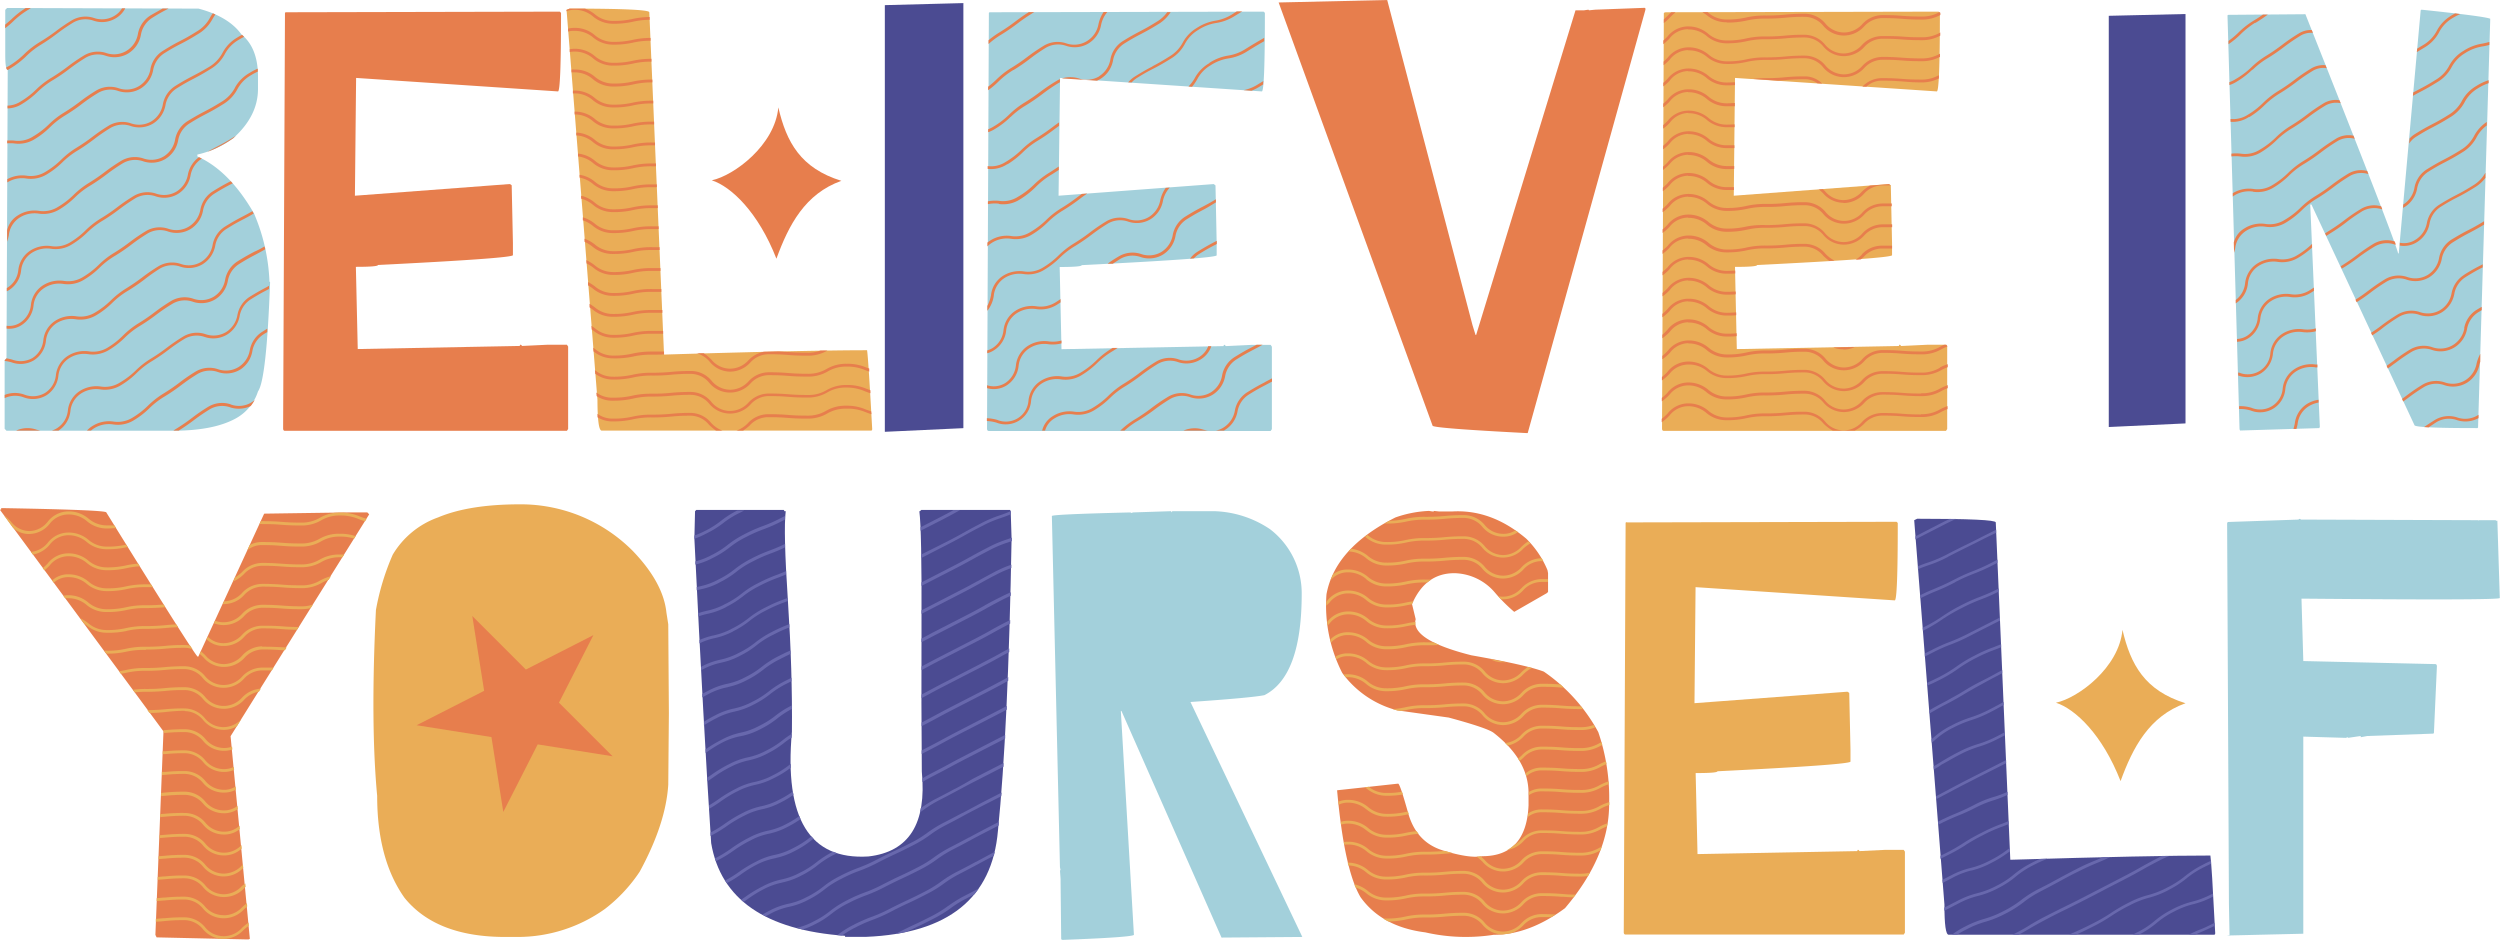 <?xml version="1.0" encoding="UTF-8"?><svg xmlns="http://www.w3.org/2000/svg" xmlns:xlink="http://www.w3.org/1999/xlink" height="182.5" preserveAspectRatio="xMidYMid meet" version="1.0" viewBox="0.0 0.0 485.4 182.5" width="485.4" zoomAndPan="magnify"><g id="change1_1"><path d="M37.35,1.67h1.19q5.84,1.55,8.33,5,3.23,2.63,3.22,8.22v2.38q0,5.24-4.77,9.53a18.42,18.42,0,0,1-7,3.21v.36q6.2,2.75,11,11.08a37.14,37.14,0,0,1,3,13.22l.12.12Q51.75,73.72,50.09,76a9.14,9.14,0,0,1-4.53,5.36q-4.29,2.26-11.91,2.27H1.26L.9,83.25V69.91l.36-.36.24-56c-.32,0-.48-1-.48-2.86V1.91l.36-.36Zm155,.71,53-.12.24.24v.12q0,15.12-.59,15.13l-39.18-2.62v.11L205.53,38l30.13-2.26L236,36l.23,11.19v2.38q0,.6-26.2,1.91c0,.24-1.43.36-4.28.36v.12l.35,15.84,31.44-.6.12-.24h.12l.24.24,5-.24h3.69l.24.36v16l-.24.36H192q-.36,0-.36-.48L192,2.5l.12-.12Zm278-.48q12.1,1.27,13.15,1.74v.24L481.14,83l-.12.12h-.23q-12,0-12-.58l-20-42.83h-.23v.11l1.86,43.07-.11.23-15.37.47-.11-.24L432.49,3l.11-.12h.24l14.78-.12q17.34,43.65,18,46.44h.12L470,2l.11-.11ZM219.55,99.49v.13l.48-.13,7.37-.24v.24l.24-.24h8.08a20.41,20.41,0,0,1,10.87,3.5,15.65,15.65,0,0,1,6.15,12.55q0,16-7.24,19.67-2.42.5-14.36,1.33l21.72,45.62h-.12l-15.57.12-19.43-44h-.12l2.54,43.45q0,.48-13.88,1l-.24-.12v-.12l-.12-11.1v-.49l-.12-1.69h.12l-.12-.6-1.57-68.18Q204.23,99.86,219.55,99.49ZM481.14,101v.11l.11-.11h3.29l.12.11h.23l.47,15q0,.47-38.5.12v.12l.35,12,25.59.59c.24,0,.35.15.35.46l-.58,12.92-.12.12-12.8.46-1.29.24v-.24l-2.46.36v-.12l-.47.12-8.22-.24v38.27l-14.79.35.47-.11-.12-6.11-.35-73.84.12-.23,13.73-.47.12-.12h.23l.12.12Z" fill="#a3d0db"/></g><g data-name="Yellow 3" id="change2_1"><path d="M110.59,1.67q15.48,0,15.48.71l2.86,66.46h.12q28-.84,39.3-.84.24,1.44,1,15.37l-.12.24h-52.4q-.82,0-.83-6L110,1.91Zm212.82.71,53-.12.24.24v.12q0,15.12-.6,15.13l-39.18-2.62v.11L336.63,38l30.13-2.26.36.24.24,11.19v2.38q0,.6-26.2,1.91,0,.36-4.29.36v.12l.35,15.84,31.45-.6.12-.24h.12l.23.24,5-.24h3.69l.24.36v16l-.24.36H323.05c-.24,0-.35-.16-.35-.48l.35-80.63.12-.12ZM100.51,181.92H98.09q-13.4,0-19.55-7.6-5.31-7.48-5.31-19.8-1.32-14.11-.24-36.08a47.91,47.91,0,0,1,3.26-10.74,16.8,16.8,0,0,1,8.81-7.24q6-2.53,15.81-2.54a30.66,30.66,0,0,1,22,9.06q5.91,6.15,6.52,11.94l.36,2.3.12,17.25-.12,13.88q-.48,7.6-5.55,16.9a30.11,30.11,0,0,1-6.76,7.24A29.11,29.11,0,0,1,100.51,181.92ZM316,101.43l52.24-.12.23.23v.12q0,14.91-.58,14.91L329.21,114v.11L329,136.53l29.7-2.23.35.23.24,11v2.34q0,.6-25.83,1.88c0,.24-1.41.35-4.23.35v.12l.36,15.61,31-.58.11-.24h.12l.24.24,4.93-.24h3.64l.23.35v15.73l-.23.36h-54c-.24,0-.36-.16-.36-.47l.36-79.48.11-.11Z" fill="#eaad57"/></g><g data-name="Orange 3" id="change3_2"><path d="M55.69,2.38l53-.12.24.24v.12q0,15.12-.59,15.13L69.14,15.13v.11L68.91,38,99,35.73l.35.24.24,11.19v2.38q0,.6-26.2,1.91,0,.36-4.29.36v.12l.36,15.84,31.44-.6.12-.24h.12l.24.24,5-.24h3.69l.24.36v16l-.24.36H55.33q-.36,0-.36-.48L55.33,2.5l.12-.12ZM269.34,0,285.9,63.12l.59,1.91h.12L305.9,2h1.67l.84-.12.11.12,1.2-.12,9.64-.36.12.12v.24L296.62,84.08h-.36q-18.11-.94-18.11-1.43L248.26.48ZM.24,98.65q20.4.36,20.4.84,17.13,27.65,17.74,28h.12L51.29,99.73l16.41-.24h3.62l.36.37L44.77,142.94l3.74,39.34-.24.12H48L30.41,182l-.24-.48L31.74,142,0,99l.24-.12Zm277.21.55.7.11h.24V99.2l1.06.11h2.46q7.63-.47,14.44,5.29a18.59,18.59,0,0,1,4.11,6.1l.11.59v3.64l-.23.23L294,118.8a32.57,32.57,0,0,1-3.76-3.76,10.58,10.58,0,0,0-7.86-3.75q-5.64,0-8.22,6l.71,2.94q-1.06,4,10.8,7,10.68,1.88,14.08,3.17a33.88,33.88,0,0,1,10.57,11.74,39.47,39.47,0,0,1,2.11,14q0,10.1-8.57,20.19-7,5.18-13.85,5.17a35.24,35.24,0,0,1-13.27-.47q-8.44-1.07-12.56-6.81-3.17-5.28-4.57-20.78l11.85-1.29c.24,0,.88,1.9,1.94,5.69s3.3,6.22,6.75,7.28,6,1.43,7.63,1.12q8.57,0,9-9.87V154q0-6.47-6.81-11.74-1.29-.94-8.69-2.94l-10-1.4a19.19,19.19,0,0,1-10.68-7.28,28.79,28.79,0,0,1-3.05-15.26q1.65-9,13.38-14.91A22.2,22.2,0,0,1,277.45,99.2Z" fill="#e77e4d"/></g><g id="change4_1"><path d="M187.05.6V83.13l-15.25.71V1h-.12ZM424.34,2.72V82.21l-14.9.7V3.07h-.11ZM196.24,99.25l-.12-.24H178.87l-.25.24h-.12q.48,3.75.42,21.18t.06,29.39q1.46,15.13-10.38,16.47-17.11,1.07-14.84-24.2.12-11.82-.78-25.46t-.42-17.38h-.25l-.12-.24h-17l-.24.24-.13,5.31q1.81,37,3.26,59.14,2.77,16.34,26,18l0,.2c1.23,0,2.42,0,3.57,0l.53,0v0q23.9-1,25.58-20.59,2-19.67,2.65-56.72Zm176,1.47q15.25,0,15.26.71l2.82,65.5h.11q27.58-.83,38.74-.82.24,1.41.94,15.14l-.12.24H378.35q-.83,0-.82-5.87L371.66,101Z" fill="#4b4b92"/></g><g data-name="Light Purple" id="change5_1"><path d="M137.09,103.61a15.67,15.67,0,0,1-2.27,1v0l0-.63a16.28,16.28,0,0,0,2-.86,17.75,17.75,0,0,0,3.18-2,18.2,18.2,0,0,1,3.15-2h1.36l-.95.48a17.36,17.36,0,0,0-3.19,2A18.39,18.39,0,0,1,137.09,103.61Zm4.6,2.65a17.38,17.38,0,0,1,3.18-2,28.59,28.59,0,0,1,3.46-1.53,30.75,30.75,0,0,0,3.53-1.57l.57-.29c0-.25,0-.49,0-.7l-.89.45a27.45,27.45,0,0,1-3.47,1.54,28,28,0,0,0-3.52,1.56,19,19,0,0,0-3.28,2.09,17.38,17.38,0,0,1-3.18,2A13.1,13.1,0,0,1,135,109l0,.62a13.52,13.52,0,0,0,3.35-1.27A18.37,18.37,0,0,0,141.69,106.26Zm-2,6.83A17.81,17.81,0,0,0,143,111a16.92,16.92,0,0,1,3.18-2,28.14,28.14,0,0,1,3.46-1.54,28,28,0,0,0,2.79-1.19c0-.23,0-.46,0-.67a30,30,0,0,1-3,1.29,29.51,29.51,0,0,0-3.53,1.56,19,19,0,0,0-3.28,2.09,16.85,16.85,0,0,1-3.18,2,13.2,13.2,0,0,1-3.54,1.3l-.63.15,0,.62.74-.18A13.68,13.68,0,0,0,139.73,113.09Zm1.32,4.75a19,19,0,0,0,3.28-2.09,17.75,17.75,0,0,1,3.18-2,28.14,28.14,0,0,1,3.46-1.54c.51-.19,1-.39,1.7-.68,0-.22,0-.44,0-.65-.76.34-1.32.56-1.87.76a30.75,30.75,0,0,0-3.53,1.57,17.3,17.3,0,0,0-3.27,2.09,17.54,17.54,0,0,1-3.19,2,13,13,0,0,1-3.54,1.29,15.16,15.16,0,0,0-1.69.48l0,.63a14.54,14.54,0,0,1,1.8-.51A14,14,0,0,0,141.05,117.84Zm1.32,4.74a17.64,17.64,0,0,0,3.28-2.09,17.75,17.75,0,0,1,3.18-2,27.66,27.66,0,0,1,3.47-1.53l.68-.27v0c0-.21,0-.4,0-.6l-.86.33a28,28,0,0,0-3.52,1.56,18.18,18.18,0,0,0-3.28,2.09,17.75,17.75,0,0,1-3.18,2,13.24,13.24,0,0,1-3.55,1.3,13.17,13.17,0,0,0-2.74.9l0,.65a12.63,12.63,0,0,1,2.85-1A14,14,0,0,0,142.37,122.58ZM182.76,101c1.7-.88,2.55-1.35,3.37-1.81l.25-.14h-1.26c-.64.36-1.42.78-2.64,1.4l-3.75,1.93c0,.22,0,.44,0,.67ZM140,128.67a13.72,13.72,0,0,0,3.69-1.35,17.3,17.3,0,0,0,3.27-2.09,17.08,17.08,0,0,1,3.19-2,27.23,27.23,0,0,1,3.12-1.41c0-.21,0-.43,0-.64a30.58,30.58,0,0,0-3.36,1.5,19,19,0,0,0-3.28,2.09,17.2,17.2,0,0,1-3.18,2,13.32,13.32,0,0,1-3.54,1.3,13.72,13.72,0,0,0-3.69,1.35l-.11.06c0,.22,0,.44,0,.66l.35-.18A13.32,13.32,0,0,1,140,128.67Zm38.86-21c0,.22,0,.45,0,.68l5.2-2.67c1.7-.88,2.55-1.35,3.37-1.81s1.66-.93,3.36-1.79a20.84,20.84,0,0,1,3.48-1.48c.58-.2,1.18-.41,2-.76l0-.61,0,0c-.88.39-1.51.61-2.12.82a23.12,23.12,0,0,0-3.57,1.51c-1.7.88-2.55,1.35-3.37,1.81s-1.67.93-3.36,1.8Zm-37.53,25.73a14,14,0,0,0,3.68-1.35,18.39,18.39,0,0,0,3.27-2.09,17.91,17.91,0,0,1,3.19-2c.84-.43,1.49-.74,2-1,0-.22,0-.43,0-.65-.61.25-1.32.58-2.29,1.08a18.37,18.37,0,0,0-3.28,2.09,17.38,17.38,0,0,1-3.18,2,13.1,13.1,0,0,1-3.54,1.29,14,14,0,0,0-3.68,1.35c-.44.22-.82.43-1.15.62l0,.68c.39-.23.84-.48,1.39-.76A13.14,13.14,0,0,1,141.34,133.42Zm55.14-29-1.06.37a22.42,22.42,0,0,0-3.57,1.52c-1.7.87-2.55,1.35-3.37,1.8s-1.67.93-3.36,1.8l-6.2,3.19v.68l6.48-3.33c1.7-.87,2.55-1.35,3.37-1.8s1.67-.93,3.36-1.8a22.13,22.13,0,0,1,3.48-1.48l.87-.3v-.65Zm-6.68,8.44c-.82.45-1.66.92-3.36,1.79l-6.79,3.5-.72.37v.69l1-.52,6.79-3.49c1.7-.88,2.55-1.35,3.38-1.81s1.66-.93,3.35-1.8a20.51,20.51,0,0,1,2.93-1.28c0-.22,0-.44,0-.65a22.55,22.55,0,0,0-3.22,1.39C191.47,111.92,190.62,112.39,189.8,112.85Zm-47.14,25.31a14,14,0,0,0,3.68-1.35,18.37,18.37,0,0,0,3.28-2.09,17.38,17.38,0,0,1,3.18-2l.88-.44c0-.22,0-.44,0-.67l-1.14.57a18.37,18.37,0,0,0-3.28,2.09,17.38,17.38,0,0,1-3.18,2,13.08,13.08,0,0,1-3.54,1.3,13.57,13.57,0,0,0-3.68,1.34c-1,.5-1.63.89-2.18,1.24,0,.23,0,.46,0,.69a27.37,27.37,0,0,1,2.42-1.38A13.08,13.08,0,0,1,142.66,138.16ZM144,142.9a13.68,13.68,0,0,0,3.68-1.35,17.81,17.81,0,0,0,3.28-2.09,17.74,17.74,0,0,1,2.82-1.83v-.69a18.22,18.22,0,0,0-3.19,2,17,17,0,0,1-3.19,2,13.08,13.08,0,0,1-3.54,1.3,13.68,13.68,0,0,0-3.68,1.35,25.1,25.1,0,0,0-3.19,1.91c0,.24,0,.47,0,.71l.18-.13a25,25,0,0,1,3.25-2A13.08,13.08,0,0,1,144,142.9Zm47.14-25.31c-.82.46-1.66.93-3.35,1.8l-6.8,3.49L178.91,124v.69l2.34-1.22,6.79-3.49c1.71-.88,2.56-1.35,3.38-1.81s1.66-.92,3.35-1.8c.58-.29,1.07-.52,1.49-.71,0-.22,0-.45,0-.67-.5.21-1.07.48-1.78.84C192.79,116.66,191.94,117.13,191.12,117.59Zm1.32,4.74c-.82.46-1.66.93-3.35,1.8l-6.79,3.49c-1.7.88-2.54,1.33-3.38,1.79h0v.69l.3-.16c.84-.45,1.68-.91,3.37-1.78l6.8-3.49c1.7-.87,2.55-1.35,3.37-1.8s1.66-.93,3.36-1.8h0c0-.23,0-.46,0-.69l-.32.16C194.11,121.4,193.26,121.88,192.44,122.33Zm-50.68,26.61a13.56,13.56,0,0,1,3.54-1.3A13.57,13.57,0,0,0,149,146.3a18.18,18.18,0,0,0,3.28-2.09c.43-.34.86-.66,1.43-1,0-.25,0-.49.05-.75a17.09,17.09,0,0,0-1.85,1.3,17.75,17.75,0,0,1-3.18,2,13.14,13.14,0,0,1-3.55,1.29,14,14,0,0,0-3.68,1.35,25.57,25.57,0,0,0-3.31,2l-.89.61c0,.23,0,.46.05.69.45-.29.83-.54,1.19-.8A24.69,24.69,0,0,1,141.76,148.94Zm48.65-20.07-6.79,3.5c-1.71.87-2.55,1.33-3.39,1.78l-1.32.71v.69l1.61-.86c.84-.46,1.68-.91,3.38-1.78l6.79-3.49c1.7-.88,2.55-1.35,3.37-1.81.54-.3,1.09-.61,1.88-1l0-.7c-1,.51-1.6.86-2.2,1.2C193,127.53,192.1,128,190.41,128.87Zm-47.33,24.81a13.58,13.58,0,0,1,3.54-1.29,14.08,14.08,0,0,0,3.69-1.35,17.88,17.88,0,0,0,3.22-2l0-.74-.29.22a17.75,17.75,0,0,1-3.18,2,13.32,13.32,0,0,1-3.54,1.3,13.61,13.61,0,0,0-3.69,1.34,26.08,26.08,0,0,0-3.31,2c-.52.36-1.06.74-1.88,1.21,0,.23,0,.45,0,.68a25.21,25.21,0,0,0,2.19-1.39A24.48,24.48,0,0,1,143.08,153.68Zm48.65-20.06-6.79,3.49c-1.7.87-2.54,1.33-3.38,1.78s-1.42.77-2.64,1.4V141c1.4-.73,2.17-1.14,2.93-1.55s1.67-.91,3.37-1.78l6.79-3.49c1.7-.88,2.55-1.35,3.37-1.81l.36-.19c0-.24,0-.48,0-.72l-.67.38C194.27,132.28,193.42,132.75,191.73,133.62ZM144.4,158.43a13.24,13.24,0,0,1,3.55-1.3,13.68,13.68,0,0,0,3.68-1.35,17.48,17.48,0,0,0,2.42-1.45c0-.22-.08-.44-.11-.66a17.63,17.63,0,0,1-2.59,1.57,13.2,13.2,0,0,1-3.54,1.3,14.21,14.21,0,0,0-3.69,1.35,25.14,25.14,0,0,0-3.31,2,23,23,0,0,1-2.87,1.76c0,.22,0,.44,0,.66a24.87,24.87,0,0,0,3.18-1.92A24.69,24.69,0,0,1,144.4,158.43Zm1.33,4.74a13,13,0,0,1,3.54-1.29,14,14,0,0,0,3.68-1.35,19.61,19.61,0,0,0,2.48-1.49c-.08-.19-.15-.4-.23-.59a17.84,17.84,0,0,1-2.53,1.54,13,13,0,0,1-3.54,1.29,14,14,0,0,0-3.68,1.35,24.87,24.87,0,0,0-3.31,2,24.76,24.76,0,0,1-3.25,2l-.09,0,.18.58.19-.09a23.64,23.64,0,0,0,3.31-2A25,25,0,0,1,145.73,163.17Zm40.53-21.32c-1.7.88-2.54,1.33-3.38,1.79s-1.68.9-3.37,1.77l-.56.3v.69c.26-.14.53-.29.84-.44,1.7-.88,2.54-1.33,3.38-1.79s1.68-.91,3.37-1.78l6.79-3.49c.93-.48,1.61-.83,2.16-1.13,0-.24,0-.48,0-.72-.62.34-1.36.74-2.48,1.31Zm1.32,4.75c-1.69.87-2.53,1.32-3.37,1.78s-1.68.9-3.38,1.78c-.73.37-1.29.69-1.75,1,0,.24,0,.47,0,.7a21,21,0,0,1,2-1.13c1.7-.88,2.54-1.33,3.39-1.79s1.67-.9,3.36-1.77l6.79-3.49.55-.29c0-.23,0-.47,0-.7l-.86.44Zm-37,20a14,14,0,0,0,3.68-1.35,18.37,18.37,0,0,0,3.28-2.09l.43-.33a6,6,0,0,1-.43-.44l-.37.29a17.54,17.54,0,0,1-3.19,2,13.08,13.08,0,0,1-3.54,1.3,13.57,13.57,0,0,0-3.68,1.34,24.67,24.67,0,0,0-3.31,2,24.63,24.63,0,0,1-2.67,1.65c.11.17.24.33.35.5a24.05,24.05,0,0,0,2.67-1.65,23,23,0,0,1,3.24-2A13.08,13.08,0,0,1,150.59,166.62Zm34.93-13.5c-.84.46-1.67.91-3.37,1.78a22.14,22.14,0,0,0-3.3,2l-.06,0c-.06.29-.11.59-.18.87l.59-.42a23.35,23.35,0,0,1,3.23-2c1.7-.87,2.54-1.33,3.38-1.78s1.68-.91,3.37-1.78l5.68-2.91c0-.24,0-.47,0-.71l-6,3.08C187.21,152.21,186.36,152.67,185.52,153.12Zm-33.61,18.24a13.93,13.93,0,0,0,3.68-1.34,17.55,17.55,0,0,0,3.28-2.1,17.75,17.75,0,0,1,3.18-2l.49-.24c-.27-.09-.53-.19-.78-.29a18.11,18.11,0,0,0-3.26,2.08,17.2,17.2,0,0,1-3.18,2,13.24,13.24,0,0,1-3.55,1.3,13.68,13.68,0,0,0-3.68,1.35,24.47,24.47,0,0,0-3.31,2l-.87.59.46.43.76-.52a24.69,24.69,0,0,1,3.24-2A13.2,13.2,0,0,1,151.91,171.36Zm34.94-13.49c-.84.45-1.68.9-3.38,1.77a23.64,23.64,0,0,0-3.3,2,21.51,21.51,0,0,1-3.23,2c-1.69.87-2.57,1.28-3.42,1.68s-1.73.81-3.44,1.69a28.59,28.59,0,0,1-3.46,1.53,30,30,0,0,0-3.52,1.57,17.81,17.81,0,0,0-3.28,2.09,17.75,17.75,0,0,1-3.18,2,13.22,13.22,0,0,1-3.54,1.29,14.08,14.08,0,0,0-3.69,1.35c-.54.28-1,.53-1.38.75.21.12.43.22.65.33l1-.54a13.22,13.22,0,0,1,3.54-1.29,14.08,14.08,0,0,0,3.69-1.35,18.39,18.39,0,0,0,3.27-2.09,17.91,17.91,0,0,1,3.19-2,27.48,27.48,0,0,1,3.46-1.54,28,28,0,0,0,3.52-1.56c1.7-.87,2.57-1.28,3.42-1.68s1.74-.81,3.44-1.69a23.21,23.21,0,0,0,3.3-2,22.06,22.06,0,0,1,3.23-2c1.7-.88,2.54-1.33,3.38-1.79s1.68-.9,3.38-1.78l3.93-2,.06-.71-4.27,2.19C188.53,157,187.69,157.41,186.85,157.87Zm1.32,4.74c-.84.45-1.68.91-3.37,1.78a23.46,23.46,0,0,0-3.31,2,22.23,22.23,0,0,1-3.23,2c-1.69.87-2.57,1.28-3.42,1.67s-1.73.82-3.43,1.69a27.45,27.45,0,0,1-3.47,1.54,28,28,0,0,0-3.52,1.56,19,19,0,0,0-3.28,2.09,17.38,17.38,0,0,1-3.18,2,12.53,12.53,0,0,1-3.28,1.23c.39.11.78.22,1.18.31a14.57,14.57,0,0,0,2.38-1,17.83,17.83,0,0,0,3.27-2.09,17.91,17.91,0,0,1,3.19-2,28.59,28.59,0,0,1,3.46-1.53,30.75,30.75,0,0,0,3.53-1.57c1.69-.87,2.56-1.28,3.41-1.68s1.74-.81,3.44-1.68a23,23,0,0,0,3.3-2,22.64,22.64,0,0,1,3.23-2c1.7-.88,2.55-1.33,3.39-1.79s1.67-.9,3.37-1.77l2.1-1.08c0-.24,0-.48.07-.72l-2.45,1.26C189.85,161.7,189,162.15,188.17,162.61Zm1.32,4.74c-.84.46-1.68.91-3.37,1.78a22.38,22.38,0,0,0-3.31,2,22.39,22.39,0,0,1-3.23,2c-1.69.87-2.56,1.28-3.41,1.68s-1.74.81-3.44,1.68a28.14,28.14,0,0,1-3.46,1.54,29.51,29.51,0,0,0-3.53,1.56,17.69,17.69,0,0,0-3.15,2l.9.08a17.62,17.62,0,0,1,2.53-1.53,28.14,28.14,0,0,1,3.46-1.54A30.24,30.24,0,0,0,173,177c1.69-.88,2.57-1.29,3.42-1.68s1.73-.81,3.43-1.69a22.38,22.38,0,0,0,3.31-2,22.3,22.3,0,0,1,3.23-2c1.69-.87,2.54-1.33,3.38-1.78s1.62-.88,3.19-1.68c.07-.26.13-.53.19-.79l-.29.15C191.17,166.44,190.33,166.9,189.49,167.35Zm-5.36,8.54a21.83,21.83,0,0,1-3.22,2c-1.7.87-2.57,1.28-3.42,1.68s-1.74.81-3.44,1.69l-.21.1c.75-.11,1.46-.26,2.17-.41l1.74-.83c.85-.4,1.73-.81,3.43-1.69a23.46,23.46,0,0,0,3.31-2,21.51,21.51,0,0,1,3.23-2l1.47-.77c.31-.37.59-.75.86-1.14-.64.34-1.41.75-2.61,1.36A23.9,23.9,0,0,0,184.13,175.89Zm192.38-73.5c1.56-.81,2.47-1.24,3.27-1.61l-1.24,0c-.6.29-1.31.64-2.28,1.14l-3.55,1.83-.8.41,0,.59,1-.52Zm1.75,5.72c1.81-.93,2.72-1.38,3.63-1.83s1.82-.89,3.63-1.82l2.07-1,0-.59-2.3,1.15c-1.8.93-2.71,1.38-3.62,1.82s-1.83.9-3.64,1.83a24.52,24.52,0,0,1-3.71,1.58c-.57.19-1.17.4-1.93.72l0,.58c.84-.37,1.46-.58,2.07-.79A25,25,0,0,0,378.26,108.11Zm1.36,4.94a33.44,33.44,0,0,1,3.68-1.66A36.81,36.81,0,0,0,387,109.7l.83-.44,0-.6-1.05.55a34,34,0,0,1-3.68,1.67,34.64,34.64,0,0,0-3.72,1.69c-1.8.92-2.75,1.31-3.67,1.7s-1.59.65-2.89,1.3l.05.59c1.4-.71,2.24-1.06,3.05-1.39S377.8,114,379.62,113.05Zm-2.14,7a31.17,31.17,0,0,1,3.48-2,32.89,32.89,0,0,1,3.68-1.65,31.8,31.8,0,0,0,3.44-1.52l0-.6a33.3,33.3,0,0,1-3.61,1.61,33.1,33.1,0,0,0-3.74,1.68,30.23,30.23,0,0,0-3.53,2.08,29.32,29.32,0,0,1-3.47,2.05l-.41.2.05.59.61-.3A30.47,30.47,0,0,0,377.48,120Zm1.36,5.08a34.57,34.57,0,0,0,3.73-1.69c1.8-.93,2.71-1.38,3.61-1.84l2.15-1.09,0-.6-2.36,1.2-3.62,1.84a35.87,35.87,0,0,1-3.68,1.67,33.16,33.16,0,0,0-3.73,1.68l-1.21.6,0,.59c.42-.2.88-.43,1.42-.71A32.89,32.89,0,0,1,378.84,125.1Zm1.33,4.76a25.78,25.78,0,0,1,3.45-2.09,30.11,30.11,0,0,1,3.69-1.63c.39-.15.79-.3,1.24-.49l0-.58-1.41.56a28.89,28.89,0,0,0-3.75,1.66,25.52,25.52,0,0,0-3.51,2.12,26.69,26.69,0,0,1-3.45,2.08c-1,.49-1.66.82-2.26,1.07l0,.57c.65-.27,1.42-.61,2.47-1.15A26.58,26.58,0,0,0,380.17,129.86Zm1.29,4.85c.85-.51,1.73-1,3.53-2s2.72-1.44,3.6-1.92l.18-.09,0-.61-.41.22c-.88.48-1.78,1-3.59,1.91s-2.7,1.47-3.56,2-1.73,1-3.53,2c-1.48.76-2.35,1.26-3.08,1.7l.05.61c.78-.47,1.65-1,3.28-1.83C379.71,135.77,380.6,135.23,381.46,134.71Zm-2.36,6.64a22.94,22.94,0,0,1,3.71-1.56,24.56,24.56,0,0,0,3.79-1.6c1.07-.55,1.82-1,2.43-1.3l0-.61c-.66.37-1.45.8-2.66,1.42a23.61,23.61,0,0,1-3.71,1.57,22.68,22.68,0,0,0-3.79,1.6,15.23,15.23,0,0,0-3.44,2.32l-.4.34.05.66.71-.59A15,15,0,0,1,379.1,141.35Zm1.45,5.14a21.26,21.26,0,0,1,3.73-1.54,21.69,21.69,0,0,0,3.8-1.58l1.21-.62,0-.6-1.43.74a21.56,21.56,0,0,1-3.72,1.54A21.4,21.4,0,0,0,380.3,146c-1.81.93-2.69,1.48-3.55,2-.4.25-.81.51-1.33.8l.05.61c.63-.36,1.11-.66,1.57-1C377.89,148,378.76,147.42,380.55,146.49Zm1.6,5.42c1.82-.94,2.72-1.39,3.63-1.85s1.81-.91,3.61-1.83l.13-.07,0-.6-.35.18c-1.79.92-2.7,1.38-3.6,1.83l-3.64,1.85c-1.8.93-2.7,1.41-3.59,1.89l-2.43,1.28,0,.59,2.65-1.39C379.46,153.31,380.35,152.83,382.15,151.91Zm1.36,4.94a20.77,20.77,0,0,1,3.72-1.52,22.48,22.48,0,0,0,2.56-1l0-.6a20.4,20.4,0,0,1-2.69,1,20,20,0,0,0-3.81,1.56c-1.8.92-2.75,1.32-3.66,1.7s-1.76.74-3.33,1.54l.05.59c1.68-.86,2.6-1.25,3.49-1.62S381.69,157.78,383.51,156.85Zm-2,7.3a35.59,35.59,0,0,1,3.49-2,29.89,29.89,0,0,1,3.69-1.64c.4-.15.82-.31,1.31-.52l0-.58c-.56.24-1,.42-1.48.59a31.59,31.59,0,0,0-3.74,1.67,35.8,35.8,0,0,0-3.54,2,34.4,34.4,0,0,1-3.49,2l-1,.48,0,.59,1.16-.58A36.21,36.21,0,0,0,381.54,164.15Zm1.23,4.88a16.36,16.36,0,0,0,3.86-1.48,21.71,21.71,0,0,0,3.5-2.17l.13-.09,0-.66-.43.31a20.79,20.79,0,0,1-3.42,2.13,16.11,16.11,0,0,1-3.75,1.44,16.39,16.39,0,0,0-3.87,1.48l-1.61.83.05.6,1.81-.95A16.14,16.14,0,0,1,382.77,169Zm1.33,4.91a17,17,0,0,0,3.86-1.49,17.22,17.22,0,0,0,3.46-2.26,17.24,17.24,0,0,1,3.38-2.2,29.76,29.76,0,0,1,2.78-1.27l-1.51.05c-.44.2-.94.43-1.52.74a18.22,18.22,0,0,0-3.47,2.25,16.65,16.65,0,0,1-3.37,2.2,16,16,0,0,1-3.75,1.45,17,17,0,0,0-3.86,1.49l-2.56,1.32v.61l2.81-1.45A16.27,16.27,0,0,1,384.1,173.94Zm12.12-.87c1.81-.93,2.7-1.42,3.59-1.9s1.79-1,3.59-1.89,2.75-1.31,3.67-1.69c.74-.3,1.5-.61,2.67-1.18l-1.35,0-1.52.65a40,40,0,0,0-3.72,1.7c-1.81.93-2.7,1.42-3.59,1.9s-1.79,1-3.59,1.89a20.6,20.6,0,0,0-3.49,2.19,20.65,20.65,0,0,1-3.41,2.14,19.93,19.93,0,0,1-3.74,1.51,19.2,19.2,0,0,0-3.82,1.54,15,15,0,0,0-2.46,1.53H380a15.7,15.7,0,0,1,1.78-1,18.59,18.59,0,0,1,3.73-1.51,20.07,20.07,0,0,0,3.83-1.55,21.85,21.85,0,0,0,3.49-2.18A19.22,19.22,0,0,1,396.22,173.07Zm12.33-.29,3.63-1.87c1.81-.93,2.71-1.44,3.59-1.93s1.76-1,3.56-1.92a20.25,20.25,0,0,1,1.93-.88l-1.43,0-.75.37c-1.81.93-2.71,1.44-3.58,1.93s-1.77,1-3.57,1.92l-3.63,1.88-3.58,1.85c-1.81.93-2.72,1.37-3.63,1.82s-1.82.9-3.63,1.82-2.7,1.46-3.57,2-1.61.94-3.13,1.73h1.17c1-.53,1.62-.9,2.24-1.26.86-.51,1.74-1,3.54-1.95s2.71-1.37,3.62-1.82,1.83-.9,3.64-1.83S407.66,173.25,408.55,172.78Zm12.54,0a18.45,18.45,0,0,0,3.48-2.24,17.67,17.67,0,0,1,3.39-2.18c.52-.27,1-.48,1.38-.67,0-.21,0-.41,0-.58-.45.21-1,.45-1.58.77a19.06,19.06,0,0,0-3.48,2.23,18.36,18.36,0,0,1-3.39,2.18,17.33,17.33,0,0,1-3.74,1.48,17.75,17.75,0,0,0-3.85,1.51,33.49,33.49,0,0,0-3.54,2.07,32.91,32.91,0,0,1-3.49,2c-1.79.92-2.74,1.33-3.65,1.73l-.84.37h1.37c.83-.37,1.76-.79,3.37-1.61a32.46,32.46,0,0,0,3.54-2.07,32.21,32.21,0,0,1,3.49-2,17.33,17.33,0,0,1,3.74-1.48A17.75,17.75,0,0,0,421.09,172.79Zm8.61,1.28,0,0c0-.2,0-.4,0-.59l-.25.13a16.76,16.76,0,0,1-3.76,1.45,17,17,0,0,0-3.86,1.49,17.6,17.6,0,0,0-3.46,2.27A16.18,16.18,0,0,1,415,181l-.94.48h1.21a17.24,17.24,0,0,0,3.44-2.26,16.6,16.6,0,0,1,3.37-2.21,15.82,15.82,0,0,1,3.76-1.45A16.64,16.64,0,0,0,429.7,174.07Zm.32,5.11c-1.25.62-2,1-2.77,1.28s-1.3.57-2.25,1h1.28l1.19-.53c.71-.3,1.44-.62,2.58-1.18Z" fill="#6868ad"/></g><g data-name="Yellow 2" id="change2_3"><path d="M411.73,151.66c-3.51-9-8.77-14-12.55-15.22,4.33-.92,12.26-6.83,12.92-14.16,1.58,6.78,4.34,11.81,12.24,14.26C417.3,139.05,414.12,145.1,411.73,151.66Z" fill="#eaad57"/></g><g data-name="Yellow 1" id="change2_2"><path d="M9.66,101.68a5.16,5.16,0,0,1-4,2,4.42,4.42,0,0,1-3.18-1.26L.78,100.06a9.1,9.1,0,0,1,1.34,1.21,4.59,4.59,0,0,0,3.57,1.84,4.63,4.63,0,0,0,3.58-1.82,5.12,5.12,0,0,1,4-2,6,6,0,0,1,3.93,1.41,5.41,5.41,0,0,0,3.6,1.31c.55,0,1,0,1.42,0l.33.53c-.49,0-1.06.07-1.75.07a5.88,5.88,0,0,1-3.92-1.42,5.45,5.45,0,0,0-3.61-1.3A4.59,4.59,0,0,0,9.66,101.68Zm60.18-1.41A9.25,9.25,0,0,0,66,99.53a7.4,7.4,0,0,0-3.89,1,6.91,6.91,0,0,1-3.65.94c-1.87,0-2.82-.07-3.74-.14s-1.9-.14-3.79-.14h-.28l-.26.56a4.63,4.63,0,0,1,.54,0c1.87,0,2.83.07,3.75.14s1.89.14,3.78.14a7.47,7.47,0,0,0,3.9-1,6.87,6.87,0,0,1,3.64-.94,8.84,8.84,0,0,1,3.68.71c.37.14.76.29,1.2.41l.3-.48A13.39,13.39,0,0,1,69.84,100.27ZM9.66,105.74a4.59,4.59,0,0,1,3.57-1.82,5.46,5.46,0,0,1,3.61,1.31,5.93,5.93,0,0,0,3.92,1.41,16.57,16.57,0,0,0,3.82-.39l.22,0-.3-.5h0a16,16,0,0,1-3.71.38,5.41,5.41,0,0,1-3.6-1.31,5.93,5.93,0,0,0-3.93-1.42,5.1,5.1,0,0,0-4,2A4.8,4.8,0,0,1,6,107.16l.38.52A5.47,5.47,0,0,0,9.66,105.74Zm52.42-1.15a6.92,6.92,0,0,1-3.65.93c-1.87,0-2.82-.07-3.74-.14s-1.9-.14-3.79-.14a4.8,4.8,0,0,0-2.42.59l-.44,1a4.31,4.31,0,0,1,2.86-1c1.87,0,2.83.08,3.75.15s1.89.14,3.78.14a7.46,7.46,0,0,0,3.9-1,6.88,6.88,0,0,1,3.64-.93,8.54,8.54,0,0,1,2.8.39l.29-.48a9.21,9.21,0,0,0-3.09-.46A7.39,7.39,0,0,0,62.08,104.59Zm-45.24,4.7a5.88,5.88,0,0,0,3.92,1.42,15.9,15.9,0,0,0,3.82-.4,15.51,15.51,0,0,1,2.56-.35l-.32-.52a15.59,15.59,0,0,0-2.35.34,16,16,0,0,1-3.71.38,5.41,5.41,0,0,1-3.6-1.31,5.93,5.93,0,0,0-3.93-1.41,5.09,5.09,0,0,0-4,2,10.88,10.88,0,0,1-.94.87l.33.44a12.64,12.64,0,0,0,1-.93A4.62,4.62,0,0,1,13.23,108,5.46,5.46,0,0,1,16.84,109.29Zm45.24-.64a6.91,6.91,0,0,1-3.65.94c-1.87,0-2.82-.08-3.74-.14s-1.9-.15-3.79-.15A5.32,5.32,0,0,0,47,111.07a8.79,8.79,0,0,1-1.37,1.06l-.36.78a6.64,6.64,0,0,0,2.09-1.44,4.85,4.85,0,0,1,3.59-1.62c1.87,0,2.83.07,3.75.14s1.89.14,3.78.14a7.47,7.47,0,0,0,3.9-1A6.87,6.87,0,0,1,66,108.2h.49l.34-.53c-.26,0-.53,0-.83,0A7.39,7.39,0,0,0,62.08,108.65Zm-45.24,4.71a5.93,5.93,0,0,0,3.92,1.41,16.57,16.57,0,0,0,3.82-.39A15.61,15.61,0,0,1,28.3,114l1.35,0-.33-.54h-1a16.6,16.6,0,0,0-3.83.39,15.45,15.45,0,0,1-3.71.38,5.36,5.36,0,0,1-3.6-1.31,6,6,0,0,0-3.93-1.41,4.5,4.5,0,0,0-3.13,1.19l.33.44a4,4,0,0,1,2.8-1.08A5.4,5.4,0,0,1,16.84,113.36Zm41.59.29c-1.87,0-2.82-.07-3.74-.14s-1.9-.14-3.79-.14A5.31,5.31,0,0,0,47,115.13a4.86,4.86,0,0,1-3.5,1.62l-.25.54h.16a5.32,5.32,0,0,0,4-1.77,4.85,4.85,0,0,1,3.59-1.62c1.87,0,2.83.07,3.75.14s1.89.15,3.78.15a7.46,7.46,0,0,0,3.9-1,8.69,8.69,0,0,1,1.41-.62l.42-.68a8.44,8.44,0,0,0-2.08.81A6.82,6.82,0,0,1,58.43,113.65Zm-3.74,3.92c-.93-.07-1.9-.14-3.79-.14A5.35,5.35,0,0,0,47,119.19a4.82,4.82,0,0,1-3.59,1.63,4.17,4.17,0,0,1-1.64-.31l-.23.5a4.87,4.87,0,0,0,1.87.35,5.31,5.31,0,0,0,4-1.76A4.85,4.85,0,0,1,50.9,118c1.87,0,2.83.07,3.75.14s1.89.14,3.78.14a8.19,8.19,0,0,0,1.88-.2l.43-.69a7,7,0,0,1-2.31.34C56.56,117.71,55.61,117.64,54.69,117.57Zm-33.93,1.26a16.57,16.57,0,0,0,3.82-.39,16.16,16.16,0,0,1,3.72-.38,37.82,37.82,0,0,0,3.79-.17h0l-.33-.52c-.84.07-1.78.15-3.48.15a16.05,16.05,0,0,0-3.83.39,16,16,0,0,1-3.71.38,5.41,5.41,0,0,1-3.6-1.31,5.93,5.93,0,0,0-3.93-1.41,4.52,4.52,0,0,0-.93.09l.36.49a5.1,5.1,0,0,1,.57,0,5.46,5.46,0,0,1,3.61,1.31A5.93,5.93,0,0,0,20.76,118.83Zm30.14,2.66A5.32,5.32,0,0,0,47,123.26a4.85,4.85,0,0,1-3.59,1.62,4.2,4.2,0,0,1-3.07-1.27l-.24.52a4.67,4.67,0,0,0,3.31,1.29,5.31,5.31,0,0,0,4-1.76A4.85,4.85,0,0,1,50.9,122c1.87,0,2.83.07,3.75.14s1.61.12,3,.14l.34-.54c-1.58,0-2.46-.08-3.3-.14S52.79,121.49,50.9,121.49Zm-26.32,1a15.5,15.5,0,0,1,3.72-.39c1.89,0,2.85-.08,3.79-.16.69-.07,1.4-.13,2.5-.16l-.34-.53c-.94,0-1.58.09-2.21.14a36.63,36.63,0,0,1-3.74.17,16.6,16.6,0,0,0-3.83.39,15.45,15.45,0,0,1-3.71.38,5.36,5.36,0,0,1-3.6-1.31,8.61,8.61,0,0,0-1.6-1l.79,1.07.49.34a5.88,5.88,0,0,0,3.92,1.42A16.57,16.57,0,0,0,24.58,122.51Zm26.32,3A5.31,5.31,0,0,0,47,127.32a4.82,4.82,0,0,1-3.59,1.62,4.65,4.65,0,0,1-3.57-1.74c-.26-.25-.53-.5-.82-.74l-.23.51c.23.2.45.41.67.62a5.16,5.16,0,0,0,4,1.9,5.35,5.35,0,0,0,4-1.76,4.82,4.82,0,0,1,3.59-1.63c1.87,0,2.83.08,3.75.15l.53,0,.32-.52-.81-.06C53.76,125.63,52.79,125.56,50.9,125.56Zm-22.6.63a37.82,37.82,0,0,0,3.79-.17,36.63,36.63,0,0,1,3.74-.17,4.22,4.22,0,0,1,1.56.28l-.47-.7a4.55,4.55,0,0,0-1.09-.12,34.69,34.69,0,0,0-3.79.17,37.39,37.39,0,0,1-3.74.16,16.6,16.6,0,0,0-3.83.39,15.45,15.45,0,0,1-3.71.38l-.53,0,.41.57h.12a16.57,16.57,0,0,0,3.82-.39A15.61,15.61,0,0,1,28.3,126.19ZM47,131.38A4.82,4.82,0,0,1,43.36,133a4.66,4.66,0,0,1-3.57-1.75,5.22,5.22,0,0,0-4-1.89,37.49,37.49,0,0,0-3.79.17,36.63,36.63,0,0,1-3.74.17,16.6,16.6,0,0,0-3.83.39c-.42.09-.84.17-1.33.24l.37.49c.39-.06.73-.13,1.07-.2a16.16,16.16,0,0,1,3.72-.38,35,35,0,0,0,3.79-.17,37.39,37.39,0,0,1,3.74-.16,4.69,4.69,0,0,1,3.58,1.74,5.18,5.18,0,0,0,4,1.89,5.31,5.31,0,0,0,4-1.76,4.85,4.85,0,0,1,3.59-1.62c.74,0,1.33,0,1.83,0l.34-.54c-.58,0-1.27,0-2.17,0A5.35,5.35,0,0,0,47,131.38Zm-3.59,5.69a4.68,4.68,0,0,1-3.57-1.74,5.23,5.23,0,0,0-4-1.9,37.49,37.49,0,0,0-3.79.17,33.89,33.89,0,0,1-3.74.17,17.62,17.62,0,0,0-2.51.16l.37.5a17.41,17.41,0,0,1,2.14-.11,37.82,37.82,0,0,0,3.79-.17,33.89,33.89,0,0,1,3.74-.17,4.72,4.72,0,0,1,3.58,1.74,5.19,5.19,0,0,0,4,1.9,5.32,5.32,0,0,0,4-1.77,5.14,5.14,0,0,1,2.87-1.56l.36-.58A5.41,5.41,0,0,0,47,135.45,4.85,4.85,0,0,1,43.36,137.07Zm-7.53,1a4.7,4.7,0,0,1,3.58,1.75,5.18,5.18,0,0,0,4,1.89A4.82,4.82,0,0,0,46,141l.85-1.36a4.76,4.76,0,0,1-3.51,1.54,4.65,4.65,0,0,1-3.57-1.74,5.22,5.22,0,0,0-4-1.89,34.69,34.69,0,0,0-3.79.17c-.85.07-1.74.15-3.36.16l.4.54c1.39,0,2.21-.09,3-.16A36.63,36.63,0,0,1,35.83,138Zm-3.74,4.23a37.39,37.39,0,0,1,3.74-.16,4.69,4.69,0,0,1,3.58,1.74,5.19,5.19,0,0,0,4,1.9,5.35,5.35,0,0,0,1.66-.26l-.06-.56a4.42,4.42,0,0,1-1.6.27,4.68,4.68,0,0,1-3.57-1.74,5.23,5.23,0,0,0-4-1.9,37.49,37.49,0,0,0-3.79.17l-.45,0,.15.2v.34Zm-.53,4.11.53,0a36.63,36.63,0,0,1,3.74-.17,4.72,4.72,0,0,1,3.58,1.74,5.19,5.19,0,0,0,4,1.9,5,5,0,0,0,2-.4l-.06-.58a4.32,4.32,0,0,1-2,.43,4.65,4.65,0,0,1-3.57-1.74,5.23,5.23,0,0,0-4-1.9,34.05,34.05,0,0,0-3.79.18l-.45,0Zm-.16,4.08.69-.06a36.63,36.63,0,0,1,3.74-.17A4.7,4.7,0,0,1,39.41,152a5.18,5.18,0,0,0,4,1.89,4.86,4.86,0,0,0,2.4-.57l-.06-.61a4.16,4.16,0,0,1-2.34.64,4.66,4.66,0,0,1-3.57-1.75,5.22,5.22,0,0,0-4-1.89,34.69,34.69,0,0,0-3.79.17l-.62,0Zm-.16,4.08.85-.07a33.89,33.89,0,0,1,3.74-.17A4.69,4.69,0,0,1,39.41,156a5.19,5.19,0,0,0,4,1.9,4.74,4.74,0,0,0,2.76-.8l-.06-.63a4.25,4.25,0,0,1-2.7.88,4.68,4.68,0,0,1-3.57-1.74,5.23,5.23,0,0,0-4-1.9,37.49,37.49,0,0,0-3.79.17l-.78.07Zm-.16,4.07,1-.08a36.63,36.63,0,0,1,3.74-.17,4.72,4.72,0,0,1,3.58,1.74,5.16,5.16,0,0,0,4,1.9,4.75,4.75,0,0,0,3.12-1.06l-.06-.65a4.36,4.36,0,0,1-3.06,1.16,4.65,4.65,0,0,1-3.57-1.74,5.22,5.22,0,0,0-4-1.89A34.69,34.69,0,0,0,32,158l-.94.07Zm-.16,4.08,1.17-.1a37.39,37.39,0,0,1,3.74-.16,4.69,4.69,0,0,1,3.58,1.74,5.18,5.18,0,0,0,4,1.89,4.92,4.92,0,0,0,3.48-1.35l-.06-.66a4.62,4.62,0,0,1-7-.27,5.2,5.2,0,0,0-4-1.9,37.49,37.49,0,0,0-3.79.17l-1.1.09ZM47,168a4.85,4.85,0,0,1-3.59,1.62,4.65,4.65,0,0,1-3.57-1.74,5.23,5.23,0,0,0-4-1.9,37.49,37.49,0,0,0-3.79.17l-1.26.1,0,.55,1.33-.1a36.63,36.63,0,0,1,3.74-.17,4.72,4.72,0,0,1,3.58,1.74,5.16,5.16,0,0,0,7.79.24l-.06-.68ZM47,172a4.82,4.82,0,0,1-3.59,1.63,4.66,4.66,0,0,1-3.57-1.75,5.22,5.22,0,0,0-4-1.89,34.69,34.69,0,0,0-3.79.17c-.44,0-.88.08-1.42.11l0,.55,1.5-.12a36.63,36.63,0,0,1,3.74-.17,4.7,4.7,0,0,1,3.58,1.75,5.18,5.18,0,0,0,4,1.89,5.31,5.31,0,0,0,4-1.76l.25-.22-.07-.66Zm-3.59,5.69A4.68,4.68,0,0,1,39.79,176a5.23,5.23,0,0,0-4-1.9,37.49,37.49,0,0,0-3.79.17c-.48,0-1,.09-1.58.12l0,.55,1.66-.12a33.89,33.89,0,0,1,3.74-.17,4.69,4.69,0,0,1,3.58,1.74,5.19,5.19,0,0,0,4,1.9,5.32,5.32,0,0,0,4-1.77l.6-.52-.06-.64c-.32.24-.61.5-.9.76A4.85,4.85,0,0,1,43.36,177.71ZM47,180.15a4.82,4.82,0,0,1-3.59,1.62A4.65,4.65,0,0,1,39.79,180a5.22,5.22,0,0,0-4-1.89,34.69,34.69,0,0,0-3.79.17c-.52,0-1.05.09-1.75.12l0,.55c.73,0,1.28-.08,1.82-.13a36.63,36.63,0,0,1,3.74-.17,4.72,4.72,0,0,1,3.58,1.74A5.26,5.26,0,0,0,43,182.3h.56a5.41,5.41,0,0,0,3.75-1.75c.32-.28.63-.56,1-.8l-.05-.62A9.88,9.88,0,0,0,47,180.15ZM273,101.28a16.16,16.16,0,0,1,3.72-.38,37.66,37.66,0,0,0,3.79-.17,36.63,36.63,0,0,1,3.74-.17,4.7,4.7,0,0,1,3.58,1.75,5.19,5.19,0,0,0,4,1.89,4.73,4.73,0,0,0,2.89-.89l-.49-.33a4.19,4.19,0,0,1-2.4.67,4.67,4.67,0,0,1-3.58-1.74,5.22,5.22,0,0,0-4-1.89,34.69,34.69,0,0,0-3.79.17,37.39,37.39,0,0,1-3.74.16,15.93,15.93,0,0,0-3.83.4,16.12,16.12,0,0,1-3.14.37l-.95.53.38,0A16.57,16.57,0,0,0,273,101.28Zm-3.82,4.46a15.9,15.9,0,0,0,3.82-.4,16.16,16.16,0,0,1,3.72-.38,34.83,34.83,0,0,0,3.79-.17,37.39,37.39,0,0,1,3.74-.16,4.69,4.69,0,0,1,3.58,1.74,5.19,5.19,0,0,0,4,1.89,5.35,5.35,0,0,0,3.95-1.76,8.57,8.57,0,0,1,1.35-1l-.37-.41a8.9,8.9,0,0,0-1.35,1.06,4.85,4.85,0,0,1-3.58,1.62,4.71,4.71,0,0,1-3.58-1.74,5.2,5.2,0,0,0-4-1.9,37.49,37.49,0,0,0-3.79.17,36.63,36.63,0,0,1-3.74.17,16.6,16.6,0,0,0-3.83.39,15.45,15.45,0,0,1-3.71.38,5.41,5.41,0,0,1-3.6-1.31l-.1-.07-.46.34.24.17A5.88,5.88,0,0,0,269.21,105.74Zm0,4.06a16.57,16.57,0,0,0,3.82-.39,15.61,15.61,0,0,1,3.72-.38,37.66,37.66,0,0,0,3.79-.17,36.63,36.63,0,0,1,3.74-.17,4.72,4.72,0,0,1,3.58,1.74,5.16,5.16,0,0,0,4,1.9,5.39,5.39,0,0,0,3.95-1.76,4.78,4.78,0,0,1,3.58-1.63h.3l-.32-.55a5.38,5.38,0,0,0-3.93,1.76,4.85,4.85,0,0,1-3.58,1.62,4.67,4.67,0,0,1-3.58-1.74,5.23,5.23,0,0,0-4-1.9,37.49,37.49,0,0,0-3.79.17,33.89,33.89,0,0,1-3.74.17,16.6,16.6,0,0,0-3.83.39,15.45,15.45,0,0,1-3.71.38,5.36,5.36,0,0,1-3.6-1.31,6.07,6.07,0,0,0-3.27-1.38c-.17.18-.34.35-.5.53a5.43,5.43,0,0,1,3.45,1.3A5.93,5.93,0,0,0,269.21,109.8Zm26.19,4.42a4.82,4.82,0,0,1-3.58,1.63,4.22,4.22,0,0,1-.91-.1l.59.62.32,0a5.35,5.35,0,0,0,3.95-1.76,4.81,4.81,0,0,1,3.58-1.62h1.22v-.55h-1.22A5.37,5.37,0,0,0,295.4,114.22Zm-30.11-1.77a5.88,5.88,0,0,0,3.92,1.41,16.57,16.57,0,0,0,3.82-.39,16.16,16.16,0,0,1,3.72-.38h.4c.25-.2.51-.39.77-.56l-1.17,0a16.05,16.05,0,0,0-3.83.39,16,16,0,0,1-3.71.38,5.41,5.41,0,0,1-3.6-1.31,5.91,5.91,0,0,0-3.93-1.41,4.42,4.42,0,0,0-2.83.94c-.18.39-.35.78-.49,1.17a4.32,4.32,0,0,1,3.32-1.57A5.41,5.41,0,0,1,265.29,112.45ZM297,117.07l-.08.05m-35.25-1.91a5.36,5.36,0,0,1,3.61,1.31,5.93,5.93,0,0,0,3.92,1.41,16.57,16.57,0,0,0,3.82-.39c.37-.08.73-.15,1.14-.21v-.06c.08-.19.18-.35.27-.53-.58.07-1.05.17-1.51.26a15.45,15.45,0,0,1-3.71.38,5.36,5.36,0,0,1-3.6-1.31,6,6,0,0,0-3.93-1.41,5.12,5.12,0,0,0-4,2l-.17.17c0,.26,0,.52,0,.77l.58-.55A4.59,4.59,0,0,1,261.68,115.21Zm3.61,5.37a5.93,5.93,0,0,0,3.92,1.41,16.57,16.57,0,0,0,3.82-.39,17,17,0,0,1,1.8-.29,2.5,2.5,0,0,1,0-.55,16.51,16.51,0,0,0-1.87.31,16,16,0,0,1-3.71.38,5.41,5.41,0,0,1-3.6-1.31,5.91,5.91,0,0,0-3.93-1.42,5.1,5.1,0,0,0-4,2h0c0,.24,0,.47.07.7l.33-.32a4.59,4.59,0,0,1,3.57-1.82A5.41,5.41,0,0,1,265.29,120.58Zm0,4.06a5.88,5.88,0,0,0,3.92,1.42,15.9,15.9,0,0,0,3.82-.4,16.16,16.16,0,0,1,3.72-.38c1.17,0,2,0,2.66-.07-.37-.17-.72-.33-1.05-.5-.46,0-1,0-1.61,0a16.6,16.6,0,0,0-3.83.39,16,16,0,0,1-3.71.38,5.41,5.41,0,0,1-3.6-1.31,6,6,0,0,0-3.93-1.41,4.59,4.59,0,0,0-3.37,1.4c.05.21.09.41.15.61a4.24,4.24,0,0,1,3.22-1.47A5.41,5.41,0,0,1,265.29,124.64Zm26.53,3.94c.23,0,.46,0,.67,0-1-.2-2-.41-3.13-.62A4.54,4.54,0,0,0,291.82,128.58Zm-26.53.13a5.93,5.93,0,0,0,3.92,1.41,16.57,16.57,0,0,0,3.82-.39,15.61,15.61,0,0,1,3.72-.38,37.66,37.66,0,0,0,3.79-.17,33.89,33.89,0,0,1,3.74-.17,4.72,4.72,0,0,1,3.58,1.74,5.19,5.19,0,0,0,4,1.9,5.39,5.39,0,0,0,3.95-1.76,6.94,6.94,0,0,1,1.63-1.2l-.77-.2a10.87,10.87,0,0,0-1.23,1,4.85,4.85,0,0,1-3.58,1.62,4.67,4.67,0,0,1-3.58-1.74,5.23,5.23,0,0,0-4-1.9,37.49,37.49,0,0,0-3.79.17,33.89,33.89,0,0,1-3.74.17,16.6,16.6,0,0,0-3.83.39,15.45,15.45,0,0,1-3.71.38,5.36,5.36,0,0,1-3.6-1.31,6,6,0,0,0-3.93-1.41,4.5,4.5,0,0,0-2.38.63c.07.18.14.35.2.53a3.85,3.85,0,0,1,2.18-.61A5.36,5.36,0,0,1,265.29,128.71Zm30.11,5.83a4.82,4.82,0,0,1-3.58,1.63,4.68,4.68,0,0,1-3.58-1.75,5.22,5.22,0,0,0-4-1.89,34.69,34.69,0,0,0-3.79.17,36.63,36.63,0,0,1-3.74.17,16.05,16.05,0,0,0-3.83.39,16,16,0,0,1-3.71.38,5.41,5.41,0,0,1-3.6-1.31,5.91,5.91,0,0,0-3.93-1.41,6.06,6.06,0,0,0-.76.05c.13.18.27.35.41.51l.35,0a5.41,5.41,0,0,1,3.61,1.31,5.88,5.88,0,0,0,3.92,1.41,16.57,16.57,0,0,0,3.82-.39,16.16,16.16,0,0,1,3.72-.38,37.66,37.66,0,0,0,3.79-.17,36.63,36.63,0,0,1,3.74-.17,4.7,4.7,0,0,1,3.58,1.75,5.19,5.19,0,0,0,4,1.89,5.35,5.35,0,0,0,3.95-1.76,4.81,4.81,0,0,1,3.58-1.62c1.87,0,2.83.07,3.75.14l.53,0-.65-.6c-.88-.06-1.84-.13-3.63-.13A5.37,5.37,0,0,0,295.4,134.54Zm4,2.3a5.34,5.34,0,0,0-4,1.77,4.85,4.85,0,0,1-3.58,1.62,4.71,4.71,0,0,1-3.58-1.74,5.23,5.23,0,0,0-4-1.9,37.49,37.49,0,0,0-3.79.17,36.63,36.63,0,0,1-3.74.17,16.6,16.6,0,0,0-3.83.39,15.4,15.4,0,0,1-2.44.35c.29.09.57.19.86.27l.73.1,1-.18a15.61,15.61,0,0,1,3.72-.38,37.66,37.66,0,0,0,3.79-.17,33.89,33.89,0,0,1,3.74-.17,4.69,4.69,0,0,1,3.58,1.74,5.19,5.19,0,0,0,4,1.9,5.36,5.36,0,0,0,3.95-1.77,4.81,4.81,0,0,1,3.58-1.62c1.87,0,2.83.07,3.75.14s1.89.14,3.78.14h.45l-.4-.53h-.05c-1.87,0-2.82-.07-3.74-.14S301.24,136.84,299.35,136.84Zm3.79,4.21c-.93-.07-1.9-.14-3.79-.14a5.33,5.33,0,0,0-4,1.76,5,5,0,0,1-3.14,1.6c.16.16.34.32.49.49a5.82,5.82,0,0,0,3-1.68,4.78,4.78,0,0,1,3.58-1.63c1.87,0,2.83.08,3.75.15s1.89.14,3.78.14a7.3,7.3,0,0,0,2.87-.51l-.29-.48a6.66,6.66,0,0,1-2.58.44C305,141.19,304.06,141.12,303.14,141.05Zm0,4.06c-.93-.06-1.9-.14-3.79-.14a5.34,5.34,0,0,0-4,1.77l-.65.56c.1.15.21.3.3.46.25-.2.48-.41.72-.62a4.81,4.81,0,0,1,3.58-1.62c1.87,0,2.83.07,3.75.14s1.89.14,3.78.14a7.47,7.47,0,0,0,3.9-1l.33-.17-.15-.54-.43.22a6.91,6.91,0,0,1-3.65.94C305,145.26,304.06,145.18,303.14,145.11Zm3.74,4.21c-1.87,0-2.82-.07-3.74-.14s-1.9-.14-3.79-.14a4.78,4.78,0,0,0-3.2,1.12c.06.18.13.36.19.55a4.31,4.31,0,0,1,3-1.13c1.87,0,2.83.07,3.75.14s1.89.15,3.78.15a7.46,7.46,0,0,0,3.9-1,11.35,11.35,0,0,1,1.11-.52l-.09-.54a10.74,10.74,0,0,0-1.27.57A6.82,6.82,0,0,1,306.88,149.32Zm-41.12,3.44-.81.09.34.24a5.88,5.88,0,0,0,3.92,1.41,16.62,16.62,0,0,0,3.14-.25c-.06-.19-.12-.36-.18-.53a15,15,0,0,1-3,.24A5.26,5.26,0,0,1,265.76,152.76Zm41.12.62c-1.87,0-2.82-.07-3.74-.14s-1.9-.14-3.79-.14a4.79,4.79,0,0,0-2.55.67c0,.08,0,.16,0,.25v.38a4.23,4.23,0,0,1,2.53-.75c1.87,0,2.83.07,3.75.14s1.89.14,3.78.14a7.46,7.46,0,0,0,3.9-1,8.91,8.91,0,0,1,1.53-.65c0-.19,0-.37,0-.56a9.11,9.11,0,0,0-1.74.73A6.92,6.92,0,0,1,306.88,153.38Zm5.55,2.36a9.15,9.15,0,0,0-1.9.77,6.91,6.91,0,0,1-3.65.94c-1.87,0-2.82-.07-3.74-.14s-1.9-.15-3.79-.15a4.75,4.75,0,0,0-2.67.75c0,.25-.06.5-.1.74a4.2,4.2,0,0,1,2.77-.94c1.87,0,2.83.07,3.75.14s1.89.14,3.78.14a7.47,7.47,0,0,0,3.9-1,8.61,8.61,0,0,1,1.65-.69v-.57Zm-47.14,1.41a5.88,5.88,0,0,0,3.92,1.42,16.57,16.57,0,0,0,3.82-.39,3.58,3.58,0,0,1,.45-.09c0-.09-.06-.17-.08-.26s0-.18-.08-.27l-.4.08a15.45,15.45,0,0,1-3.71.38,5.41,5.41,0,0,1-3.6-1.31,6,6,0,0,0-3.93-1.41,4.67,4.67,0,0,0-1.86.36c0,.2.05.39.07.58a4,4,0,0,1,1.79-.4A5.41,5.41,0,0,1,265.29,157.15Zm41.59,4.36c-1.87,0-2.82-.07-3.74-.14s-1.9-.14-3.79-.14a5.33,5.33,0,0,0-4,1.76,7.57,7.57,0,0,1-1.39,1.07,7.1,7.1,0,0,1-1.39,1,5.67,5.67,0,0,0,3.15-1.7,4.78,4.78,0,0,1,3.58-1.63c1.87,0,2.83.08,3.75.14s1.89.15,3.78.15a7.46,7.46,0,0,0,3.9-1,10.83,10.83,0,0,1,1.24-.56c0-.21.08-.41.11-.61a8.46,8.46,0,0,0-1.6.69A6.92,6.92,0,0,1,306.88,161.51Zm-41.59-.29a5.93,5.93,0,0,0,3.92,1.41,16.57,16.57,0,0,0,3.82-.39,15.25,15.25,0,0,1,2.36-.34l-.39-.52a18.54,18.54,0,0,0-2.08.32,15.45,15.45,0,0,1-3.71.38,5.4,5.4,0,0,1-3.6-1.3,5.91,5.91,0,0,0-3.93-1.42,4.8,4.8,0,0,0-1.39.2c0,.19,0,.37.07.55a4.31,4.31,0,0,1,1.32-.2A5.41,5.41,0,0,1,265.29,161.22Zm3.92,5.47a16,16,0,0,0,3.82-.39,16.16,16.16,0,0,1,3.72-.38,34.83,34.83,0,0,0,3.79-.17c.45,0,.92-.08,1.49-.11l-1.54-.43a36.63,36.63,0,0,1-3.74.17,16.05,16.05,0,0,0-3.83.39,16,16,0,0,1-3.71.38,5.41,5.41,0,0,1-3.6-1.31,5.91,5.91,0,0,0-3.93-1.41,5,5,0,0,0-.79.06c0,.18.06.36.1.54a3.69,3.69,0,0,1,.69-.06,5.41,5.41,0,0,1,3.61,1.31A5.88,5.88,0,0,0,269.21,166.69Zm37.67-1.12c-1.87,0-2.82-.07-3.74-.14s-1.9-.14-3.79-.14a5.37,5.37,0,0,0-4,1.76,4.82,4.82,0,0,1-3.58,1.63,4.68,4.68,0,0,1-3.58-1.75l-.73-.67a5.13,5.13,0,0,1-.81.06,11,11,0,0,1,1.16,1,5.19,5.19,0,0,0,4,1.89,5.35,5.35,0,0,0,3.95-1.76,4.81,4.81,0,0,1,3.58-1.62c1.87,0,2.83.07,3.75.14s1.89.14,3.78.14a7.34,7.34,0,0,0,3.83-1c.1-.25.18-.5.27-.75l-.45.23A6.92,6.92,0,0,1,306.88,165.57Zm-3.74,3.93c-.93-.07-1.9-.14-3.79-.14a5.33,5.33,0,0,0-4,1.76,4.85,4.85,0,0,1-3.58,1.62,4.71,4.71,0,0,1-3.58-1.74,5.23,5.23,0,0,0-4-1.9,37.49,37.49,0,0,0-3.79.17,36.63,36.63,0,0,1-3.74.17,16.6,16.6,0,0,0-3.83.39,15.45,15.45,0,0,1-3.71.38,5.36,5.36,0,0,1-3.6-1.31,6,6,0,0,0-3.9-1.41c.05.19.1.37.14.55a5.49,5.49,0,0,1,3.44,1.31,5.93,5.93,0,0,0,3.92,1.41,16.57,16.57,0,0,0,3.82-.39,15.61,15.61,0,0,1,3.72-.38,37.66,37.66,0,0,0,3.79-.17,33.89,33.89,0,0,1,3.74-.17,4.72,4.72,0,0,1,3.58,1.74,5.19,5.19,0,0,0,4,1.9,5.36,5.36,0,0,0,3.95-1.77,4.81,4.81,0,0,1,3.58-1.62c1.87,0,2.83.07,3.75.14s1.89.15,3.78.15a8.91,8.91,0,0,0,1.47-.12l.35-.63a7.64,7.64,0,0,1-1.82.2C305,169.64,304.06,169.57,303.14,169.5Zm-3.79,3.92a5.37,5.37,0,0,0-4,1.76,4.81,4.81,0,0,1-3.58,1.62,4.67,4.67,0,0,1-3.58-1.74,5.22,5.22,0,0,0-4-1.89,34.69,34.69,0,0,0-3.79.17,37.39,37.39,0,0,1-3.74.16,15.93,15.93,0,0,0-3.83.4,16,16,0,0,1-3.71.38,5.41,5.41,0,0,1-3.6-1.31,6.44,6.44,0,0,0-2.62-1.29l.25.63a6.38,6.38,0,0,1,2.05,1.1,5.93,5.93,0,0,0,3.92,1.41,16.57,16.57,0,0,0,3.82-.39,16.16,16.16,0,0,1,3.72-.38,37.66,37.66,0,0,0,3.79-.17,36.63,36.63,0,0,1,3.74-.17,4.7,4.7,0,0,1,3.58,1.75,5.19,5.19,0,0,0,4,1.89,5.35,5.35,0,0,0,3.95-1.76,4.78,4.78,0,0,1,3.58-1.62c1.87,0,2.83.07,3.75.14.68,0,1.37.1,2.43.12.14-.18.28-.35.41-.53-1.27,0-2.05-.08-2.8-.14C302.21,173.49,301.24,173.42,299.35,173.42Zm-4,5.83a4.85,4.85,0,0,1-3.58,1.62,4.71,4.71,0,0,1-3.58-1.74,5.2,5.2,0,0,0-4-1.9,37.49,37.49,0,0,0-3.79.17,36.63,36.63,0,0,1-3.74.17,16.6,16.6,0,0,0-3.83.39,15.45,15.45,0,0,1-3.71.38,5.74,5.74,0,0,1-.6,0c.31.2.63.39,1,.57a15.82,15.82,0,0,0,3.45-.39,16.16,16.16,0,0,1,3.72-.38,34.83,34.83,0,0,0,3.79-.17,37.39,37.39,0,0,1,3.74-.16,4.69,4.69,0,0,1,3.58,1.74,5.22,5.22,0,0,0,3.83,1.89c.59-.06,1.19-.14,1.78-.26a6.25,6.25,0,0,0,2.3-1.5,4.81,4.81,0,0,1,3.58-1.62c.76,0,1.36,0,1.87,0,.29-.17.57-.33.85-.51-.68,0-1.51-.07-2.72-.07A5.34,5.34,0,0,0,295.4,179.25Z" fill="#eaad57"/></g><g data-name="Orange 2" id="change3_1"><path d="M150.75,50.23c-3.51-9-8.77-14-12.55-15.22,4.33-.92,12.26-6.83,12.92-14.16,1.58,6.78,4.34,11.81,12.24,14.26C156.32,37.62,153.14,43.66,150.75,50.23ZM102.1,130,91.7,119.6,94,134.13l-13.11,6.68,14.53,2.3,2.3,14.54,6.68-13.12,14.54,2.31-10.41-10.41,6.68-13.11Z" fill="#e77e4d"/></g><g data-name="Orange 1" id="change3_3"><path d="M2.56,4.15A15.45,15.45,0,0,1,1,5.48V4.79c.46-.37.81-.7,1.17-1A16.63,16.63,0,0,1,5,1.56H6l-.47.31A15.86,15.86,0,0,0,2.56,4.15Zm-.91,8.71-.46.25c.08.3.17.45.29.46s.3-.15.46-.25A16.7,16.7,0,0,0,5,11,15.38,15.38,0,0,1,7.93,8.69a37.32,37.32,0,0,0,3.13-2.15c.74-.55,1.5-1.13,3.09-2.12a4.72,4.72,0,0,1,4-.41,5.14,5.14,0,0,0,4.36-.48,4.77,4.77,0,0,0,1.81-1.91h-.63a4.16,4.16,0,0,1-1.47,1.45,4.68,4.68,0,0,1-4,.41A5.22,5.22,0,0,0,13.86,4a35,35,0,0,0-3.13,2.15A36.25,36.25,0,0,1,7.64,8.22a16.7,16.7,0,0,0-3,2.35A16,16,0,0,1,1.65,12.86Zm19-2.56a5.21,5.21,0,0,0-4.36.48,35.56,35.56,0,0,0-3.14,2.15,36.47,36.47,0,0,1-3.09,2.12A16.26,16.26,0,0,0,7,17.4a15.38,15.38,0,0,1-2.95,2.28,5,5,0,0,1-2.59.83v.54a5.43,5.43,0,0,0,2.89-.91,16.7,16.7,0,0,0,3-2.35,16.06,16.06,0,0,1,3-2.28,33.57,33.57,0,0,0,3.13-2.15c.74-.55,1.5-1.13,3.09-2.12a4.72,4.72,0,0,1,4-.4,5.21,5.21,0,0,0,4.36-.48,5.34,5.34,0,0,0,2.43-3.59A4.84,4.84,0,0,1,29.5,3.5c1.58-1,2.43-1.42,3.24-1.85H31.58C31,2,30.25,2.39,29.21,3a5.38,5.38,0,0,0-2.43,3.58,4.77,4.77,0,0,1-2.19,3.27A4.66,4.66,0,0,1,20.64,10.3Zm8.56,3.14A4.84,4.84,0,0,1,27,16.71a4.69,4.69,0,0,1-4,.41,5.21,5.21,0,0,0-4.36.48,35.68,35.68,0,0,0-3.13,2.15c-.74.55-1.5,1.13-3.09,2.12a16,16,0,0,0-3,2.35,15.86,15.86,0,0,1-3,2.28,5.37,5.37,0,0,1-3.75.79,10.84,10.84,0,0,0-1.28,0v.54a10.21,10.21,0,0,1,1.24,0A5.94,5.94,0,0,0,6.76,27a16,16,0,0,0,3-2.35,16.06,16.06,0,0,1,2.95-2.28,34.07,34.07,0,0,0,3.14-2.15A34.65,34.65,0,0,1,19,18.07a4.66,4.66,0,0,1,3.95-.41,5.23,5.23,0,0,0,4.37-.48,5.33,5.33,0,0,0,2.42-3.58,4.85,4.85,0,0,1,2.19-3.28c1.59-1,2.44-1.43,3.26-1.85s1.68-.88,3.29-1.88a7.38,7.38,0,0,0,2.78-2.9c.18-.3.36-.59.56-.88l-.5-.23a9.59,9.59,0,0,0-.53.83,6.82,6.82,0,0,1-2.6,2.71c-1.59,1-2.44,1.44-3.26,1.86s-1.68.88-3.29,1.88A5.33,5.33,0,0,0,29.2,13.44Zm8.13,1.36c-.83.44-1.69.88-3.29,1.88a5.34,5.34,0,0,0-2.43,3.59,4.86,4.86,0,0,1-2.19,3.27,4.72,4.72,0,0,1-4,.41,5.17,5.17,0,0,0-4.36.47c-1.61,1-2.38,1.59-3.13,2.15a35.76,35.76,0,0,1-3.09,2.12,16.7,16.7,0,0,0-3,2.35,16.06,16.06,0,0,1-2.95,2.28,5.4,5.4,0,0,1-3.76.79,6,6,0,0,0-3.72.68v.63a5.38,5.38,0,0,1,3.69-.76,5.93,5.93,0,0,0,4.08-.87,16,16,0,0,0,3-2.35,15.81,15.81,0,0,1,3-2.29A37.84,37.84,0,0,0,18.3,27a34.21,34.21,0,0,1,3.09-2.12,4.69,4.69,0,0,1,4-.41A5.22,5.22,0,0,0,29.71,24a5.33,5.33,0,0,0,2.42-3.58,4.84,4.84,0,0,1,2.19-3.27c1.59-1,2.44-1.43,3.26-1.86s1.68-.88,3.29-1.88a7.38,7.38,0,0,0,2.78-2.9,6.92,6.92,0,0,1,2.6-2.72,11.59,11.59,0,0,1,1.15-.63L47,6.76c-.31.16-.64.34-1,.57a7.38,7.38,0,0,0-2.78,2.9A7,7,0,0,1,40.58,13C39,13.94,38.15,14.38,37.33,14.8Zm8.27,2.25A7,7,0,0,1,43,19.77c-1.6,1-2.44,1.43-3.26,1.86s-1.68.88-3.29,1.87A5.34,5.34,0,0,0,34,27.09a4.8,4.8,0,0,1-2.19,3.27,4.66,4.66,0,0,1-3.95.41,5.2,5.2,0,0,0-4.37.48,37.84,37.84,0,0,0-3.13,2.14,35.76,35.76,0,0,1-3.09,2.12,16.7,16.7,0,0,0-3,2.35,15.71,15.71,0,0,1-2.95,2.28,5.39,5.39,0,0,1-3.75.8,5.94,5.94,0,0,0-4.08.87,4.58,4.58,0,0,0-2.11,2.91v2.21a10.63,10.63,0,0,0,.33-1.23,4.66,4.66,0,0,1,2.07-3.43,5.4,5.4,0,0,1,3.76-.79,6,6,0,0,0,4.08-.87,16.7,16.7,0,0,0,3-2.35A15.71,15.71,0,0,1,17.58,36c1.61-1,2.38-1.59,3.13-2.15a35.76,35.76,0,0,1,3.09-2.12,4.69,4.69,0,0,1,4-.41,5.21,5.21,0,0,0,4.36-.48,5.35,5.35,0,0,0,2.43-3.58A4.8,4.8,0,0,1,36.74,24c1.59-1,2.43-1.43,3.25-1.86s1.69-.88,3.29-1.88a7.49,7.49,0,0,0,2.79-2.9,6.84,6.84,0,0,1,2.6-2.72,11.18,11.18,0,0,1,1.38-.73c0-.2,0-.39,0-.58a10,10,0,0,0-1.63.85A7.38,7.38,0,0,0,45.6,17.05Zm.22,9.27-.41.27c-1.59,1-2.44,1.43-3.26,1.86-.55.29-1.12.59-1.91,1.05a23.3,23.3,0,0,0,5.08-2.7C45.5,26.64,45.65,26.48,45.82,26.32ZM4.1,52.53A4.59,4.59,0,0,1,6.17,49.1a5.39,5.39,0,0,1,3.75-.8A5.88,5.88,0,0,0,14,47.43a16.7,16.7,0,0,0,3-2.35A16.06,16.06,0,0,1,20,42.8a35.68,35.68,0,0,0,3.13-2.15c.74-.55,1.51-1.13,3.09-2.12a4.72,4.72,0,0,1,4-.41,5.14,5.14,0,0,0,4.36-.48A5.33,5.33,0,0,0,37,34.06a4.84,4.84,0,0,1,2.18-3.26,5.68,5.68,0,0,0-.55-.28,5.41,5.41,0,0,0-2.15,3.39,4.84,4.84,0,0,1-2.19,3.27,4.69,4.69,0,0,1-4,.41,5.21,5.21,0,0,0-4.36.48,36.15,36.15,0,0,0-3.13,2.14,35.08,35.08,0,0,1-3.09,2.12,16.49,16.49,0,0,0-3.05,2.35A15.33,15.33,0,0,1,13.71,47a5.42,5.42,0,0,1-3.75.79,5.94,5.94,0,0,0-4.08.87A5.15,5.15,0,0,0,3.56,52.4a4.59,4.59,0,0,1-2.07,3.43l-.17.1v.62c.16-.08.31-.15.47-.25A5.15,5.15,0,0,0,4.1,52.53ZM1.28,63.8a4.36,4.36,0,0,0,2.91-.68,5.13,5.13,0,0,0,2.32-3.77,4.59,4.59,0,0,1,2.07-3.43,5.32,5.32,0,0,1,3.75-.79,5.94,5.94,0,0,0,4.08-.88,16,16,0,0,0,3-2.35,15.86,15.86,0,0,1,3-2.28,35,35,0,0,0,3.13-2.15,36.47,36.47,0,0,1,3.09-2.12,4.68,4.68,0,0,1,4-.4A5.22,5.22,0,0,0,37,44.47a5.32,5.32,0,0,0,2.42-3.59,4.84,4.84,0,0,1,2.19-3.27c1.59-1,2.44-1.43,3.26-1.86l.31-.16-.39-.41-.17.09c-.83.43-1.69.88-3.3,1.88a5.36,5.36,0,0,0-2.42,3.58A4.84,4.84,0,0,1,36.66,44a4.69,4.69,0,0,1-4,.41,5.21,5.21,0,0,0-4.36.48A35,35,0,0,0,25.21,47c-.74.55-1.5,1.13-3.09,2.12a15.59,15.59,0,0,0-3,2.35,16.06,16.06,0,0,1-2.95,2.28,5.4,5.4,0,0,1-3.76.79,6,6,0,0,0-4.08.87A5.13,5.13,0,0,0,6,59.23,4.64,4.64,0,0,1,3.9,62.66a3.87,3.87,0,0,1-2.61.59Zm5.33,6.14a5.1,5.1,0,0,0,2.31-3.77A4.59,4.59,0,0,1,11,62.74,5.4,5.4,0,0,1,14.75,62a6,6,0,0,0,4.08-.88,16.26,16.26,0,0,0,3-2.35,15.38,15.38,0,0,1,2.95-2.28A37.84,37.84,0,0,0,28,54.3,33.59,33.59,0,0,1,31,52.18a4.69,4.69,0,0,1,4-.41,5.21,5.21,0,0,0,4.36-.48,5.38,5.38,0,0,0,2.43-3.58A4.79,4.79,0,0,1,44,44.43c1.59-1,2.43-1.43,3.25-1.85.58-.31,1.18-.62,2-1.12h0L49,41c-.84.5-1.43.8-2,1.1-.83.43-1.68.88-3.29,1.88a5.35,5.35,0,0,0-2.43,3.58,4.82,4.82,0,0,1-2.19,3.27,4.65,4.65,0,0,1-4,.41,5.22,5.22,0,0,0-4.36.48,37.32,37.32,0,0,0-3.13,2.15c-.74.55-1.5,1.13-3.09,2.12a16.7,16.7,0,0,0-3,2.35,16.06,16.06,0,0,1-2.95,2.28,5.4,5.4,0,0,1-3.76.79,5.91,5.91,0,0,0-4.08.88,5.1,5.1,0,0,0-2.31,3.77,4.63,4.63,0,0,1-2.07,3.43,4.64,4.64,0,0,1-4,.32c-.35-.09-.7-.17-1.06-.24l-.35.35v.16a9.68,9.68,0,0,1,1.28.26A5.1,5.1,0,0,0,6.61,69.94Zm6.8-.38a5.37,5.37,0,0,1,3.75-.79,6,6,0,0,0,4.08-.87,16.7,16.7,0,0,0,3-2.35,16,16,0,0,1,2.95-2.29,36.15,36.15,0,0,0,3.13-2.14A35.76,35.76,0,0,1,33.45,59a4.69,4.69,0,0,1,4-.41,5.21,5.21,0,0,0,4.36-.48,5.35,5.35,0,0,0,2.43-3.58,4.84,4.84,0,0,1,2.19-3.27c1.59-1,2.44-1.43,3.26-1.86.52-.28,1.06-.56,1.8-1,0-.18-.09-.36-.14-.55-.79.47-1.37.77-1.92,1-.83.44-1.68.88-3.29,1.88a5.38,5.38,0,0,0-2.43,3.59,4.81,4.81,0,0,1-2.18,3.27,4.72,4.72,0,0,1-4,.41,5.17,5.17,0,0,0-4.36.47c-1.62,1-2.39,1.59-3.14,2.15a34.21,34.21,0,0,1-3.09,2.12,16.7,16.7,0,0,0-3,2.35A15.38,15.38,0,0,1,21,67.43a5.38,5.38,0,0,1-3.75.79,6,6,0,0,0-4.08.88,5.11,5.11,0,0,0-2.32,3.77A4.61,4.61,0,0,1,8.73,76.3a4.61,4.61,0,0,1-4,.32,5.36,5.36,0,0,0-3.82.06v.62a4.72,4.72,0,0,1,3.69-.15A5.1,5.1,0,0,0,9,76.76,5.1,5.1,0,0,0,11.33,73,4.62,4.62,0,0,1,13.41,69.56ZM51.8,55.74c-.82.43-1.68.88-3.29,1.87a5.32,5.32,0,0,0-2.42,3.59,4.84,4.84,0,0,1-2.19,3.27,4.72,4.72,0,0,1-4,.41,5.18,5.18,0,0,0-4.36.48,37.84,37.84,0,0,0-3.13,2.14,35.76,35.76,0,0,1-3.09,2.12,16,16,0,0,0-3,2.35,15.86,15.86,0,0,1-3,2.28,5.38,5.38,0,0,1-3.75.8,6,6,0,0,0-4.08.87,5.11,5.11,0,0,0-2.31,3.77,4.61,4.61,0,0,1-2.08,3.43,4.32,4.32,0,0,1-1.06.49h1.31l0,0a5.15,5.15,0,0,0,2.32-3.78,4.63,4.63,0,0,1,2.07-3.43,5.38,5.38,0,0,1,3.75-.79,5.94,5.94,0,0,0,4.08-.87,16,16,0,0,0,3-2.35,15.63,15.63,0,0,1,2.95-2.28c1.62-1,2.39-1.59,3.14-2.15a34.21,34.21,0,0,1,3.09-2.12,4.68,4.68,0,0,1,4-.41,5.18,5.18,0,0,0,4.36-.48,5.33,5.33,0,0,0,2.42-3.58,4.84,4.84,0,0,1,2.19-3.27c1.59-1,2.44-1.43,3.26-1.86l.25-.13c0-.21,0-.42,0-.63ZM3.12,83.61H7.86l-.72-.17A5.28,5.28,0,0,0,3.12,83.61ZM48.5,68a4.84,4.84,0,0,1-2.19,3.27,4.68,4.68,0,0,1-4,.41,5.21,5.21,0,0,0-4.36.48,35,35,0,0,0-3.13,2.15,36.25,36.25,0,0,1-3.09,2.11,16.7,16.7,0,0,0-3,2.35,16,16,0,0,1-2.95,2.29,5.46,5.46,0,0,1-3.76.79,6,6,0,0,0-4.08.87,4.91,4.91,0,0,0-1.05.87h.79a6,6,0,0,1,.55-.41A5.46,5.46,0,0,1,22,82.41a5.89,5.89,0,0,0,4.08-.87,16.19,16.19,0,0,0,3-2.35,15.86,15.86,0,0,1,3-2.28,37.32,37.32,0,0,0,3.13-2.15c.74-.55,1.5-1.13,3.09-2.12a4.72,4.72,0,0,1,4-.41,5.14,5.14,0,0,0,4.36-.48A5.31,5.31,0,0,0,49,68.17a4.84,4.84,0,0,1,2.19-3.27c.25-.16.48-.29.7-.42,0-.22,0-.44,0-.67l-1,.63A5.33,5.33,0,0,0,48.5,68Zm-3.73,10.5A5.23,5.23,0,0,0,40.4,79a35,35,0,0,0-3.13,2.15,36.47,36.47,0,0,1-3.09,2.12c-.19.11-.36.23-.53.34h0l1.05,0c1.45-.92,2.19-1.47,2.9-2s1.5-1.13,3.09-2.12a4.72,4.72,0,0,1,4-.4,5.4,5.4,0,0,0,4-.26,9.08,9.08,0,0,0,.77-1.17,5,5,0,0,1-.65.48A4.66,4.66,0,0,1,44.77,78.52ZM115.14,3.2a6,6,0,0,0,3.93,1.41,16.57,16.57,0,0,0,3.82-.39,15.32,15.32,0,0,1,3.24-.38l0-.54a16.4,16.4,0,0,0-3.33.38,15.58,15.58,0,0,1-3.71.38,5.36,5.36,0,0,1-3.61-1.31,7.22,7.22,0,0,0-1.88-1.07h-3l-.6.24,0,.26a4.14,4.14,0,0,1,1.53-.28A5.36,5.36,0,0,1,115.14,3.2Zm0,4.06a6,6,0,0,0,3.93,1.41,16.57,16.57,0,0,0,3.82-.39,15.37,15.37,0,0,1,3.42-.37l0-.55a16.23,16.23,0,0,0-3.51.39,16.13,16.13,0,0,1-3.71.38,5.41,5.41,0,0,1-3.61-1.31,5.88,5.88,0,0,0-3.92-1.41,5.31,5.31,0,0,0-1.26.15l0,.56A4.13,4.13,0,0,1,111.54,6,5.41,5.41,0,0,1,115.14,7.26Zm0,4.06a5.91,5.91,0,0,0,3.93,1.42,16.57,16.57,0,0,0,3.82-.39,15.27,15.27,0,0,1,3.59-.38l0-.55a16.2,16.2,0,0,0-3.68.39,15.58,15.58,0,0,1-3.71.38,5.36,5.36,0,0,1-3.61-1.31,5.93,5.93,0,0,0-3.92-1.41,5.36,5.36,0,0,0-.94.09l0,.55a4.09,4.09,0,0,1,.9-.09A5.4,5.4,0,0,1,115.14,11.32Zm0,4.07a6,6,0,0,0,3.93,1.41,16.57,16.57,0,0,0,3.82-.39A15.51,15.51,0,0,1,126.6,16h.06l0-.55h0a16.57,16.57,0,0,0-3.82.39,15.58,15.58,0,0,1-3.71.38,5.41,5.41,0,0,1-3.61-1.3,5.88,5.88,0,0,0-3.92-1.42,6.07,6.07,0,0,0-.63,0l0,.55a3.73,3.73,0,0,1,.59,0A5.36,5.36,0,0,1,115.14,15.39Zm3.93,5.47a16,16,0,0,0,3.82-.39,16.06,16.06,0,0,1,3.71-.38h.23l0-.54h-.21a16.57,16.57,0,0,0-3.82.39,16.13,16.13,0,0,1-3.71.38A5.41,5.41,0,0,1,115.46,19a5.93,5.93,0,0,0-3.92-1.41l-.31,0,0,.54.27,0a5.41,5.41,0,0,1,3.6,1.31A5.91,5.91,0,0,0,119.07,20.86Zm0,4.07a16.57,16.57,0,0,0,3.82-.39,15.51,15.51,0,0,1,3.71-.38H127l0-.54h-.38a16.57,16.57,0,0,0-3.82.39,15.58,15.58,0,0,1-3.71.38,5.36,5.36,0,0,1-3.61-1.31,5.92,5.92,0,0,0-3.91-1.41l0,.55a5.36,5.36,0,0,1,3.55,1.31A6,6,0,0,0,119.07,24.93Zm0,4.06a16.57,16.57,0,0,0,3.82-.39,16.06,16.06,0,0,1,3.71-.38h.58l0-.55h-.56a15.9,15.9,0,0,0-3.82.4,16.13,16.13,0,0,1-3.71.38,5.41,5.41,0,0,1-3.61-1.31,5.94,5.94,0,0,0-3.59-1.4l0,.55a5.45,5.45,0,0,1,3.23,1.29A6,6,0,0,0,119.07,29Zm0,4.07a16.57,16.57,0,0,0,3.82-.39,15.51,15.51,0,0,1,3.71-.38h.76l0-.55h-.73a16.57,16.57,0,0,0-3.82.39,15.58,15.58,0,0,1-3.71.38,5.41,5.41,0,0,1-3.61-1.31,6,6,0,0,0-3.27-1.38l0,.55a5.59,5.59,0,0,1,2.91,1.27A5.91,5.91,0,0,0,119.07,33.06Zm0,4.06a16.57,16.57,0,0,0,3.82-.39,15.51,15.51,0,0,1,3.71-.38h.93l0-.55h-.91a16.57,16.57,0,0,0-3.82.39,15.58,15.58,0,0,1-3.71.38,5.41,5.41,0,0,1-3.61-1.3,6.08,6.08,0,0,0-2.95-1.34l0,.55a5.69,5.69,0,0,1,2.59,1.23A6,6,0,0,0,119.07,37.12Zm0,4.06a16,16,0,0,0,3.82-.39,16.06,16.06,0,0,1,3.71-.38h1.11l0-.54H126.6a16.57,16.57,0,0,0-3.82.39,16.13,16.13,0,0,1-3.71.38,5.41,5.41,0,0,1-3.61-1.31A6.29,6.29,0,0,0,112.83,38l0,.57a6,6,0,0,1,2.26,1.16A5.91,5.91,0,0,0,119.07,41.18Zm0,4.07a16.57,16.57,0,0,0,3.82-.39,15.51,15.51,0,0,1,3.71-.38l1.28,0,0-.54H126.6a16.57,16.57,0,0,0-3.82.39,15.58,15.58,0,0,1-3.71.38,5.36,5.36,0,0,1-3.61-1.31,6.85,6.85,0,0,0-2.3-1.21l0,.58a6.42,6.42,0,0,1,1.93,1.07A5.91,5.91,0,0,0,119.07,45.25Zm0,4.06a16.57,16.57,0,0,0,3.82-.39,16.06,16.06,0,0,1,3.71-.38l1.46,0,0-.55c-.41,0-.88,0-1.43,0a15.9,15.9,0,0,0-3.82.4,16.13,16.13,0,0,1-3.71.38,5.41,5.41,0,0,1-3.61-1.31,7.46,7.46,0,0,0-2-1.12l0,.6a7.54,7.54,0,0,1,1.61,1A6,6,0,0,0,119.07,49.31Zm0,4.07a15.9,15.9,0,0,0,3.82-.4,16.06,16.06,0,0,1,3.71-.38l1.63,0,0-.55c-.46,0-1,0-1.61,0a16.57,16.57,0,0,0-3.82.39,16.13,16.13,0,0,1-3.71.38,5.41,5.41,0,0,1-3.61-1.31,7.93,7.93,0,0,0-1.64-1l.05.63a9.71,9.71,0,0,1,1.27.8A5.91,5.91,0,0,0,119.07,53.38Zm0,4.06a16.57,16.57,0,0,0,3.82-.39,15.51,15.51,0,0,1,3.71-.38c.72,0,1.3,0,1.8,0l0-.55c-.49,0-1.07,0-1.78,0a16.57,16.57,0,0,0-3.82.39,15.58,15.58,0,0,1-3.71.38,5.36,5.36,0,0,1-3.61-1.31,10.47,10.47,0,0,0-1.31-.83l0,.65a9.63,9.63,0,0,1,.94.63A6,6,0,0,0,119.07,57.44Zm0,4.06a16.57,16.57,0,0,0,3.82-.39,16.06,16.06,0,0,1,3.71-.38c.81,0,1.44,0,2,0l0-.54c-.54,0-1.16,0-2,0a16.57,16.57,0,0,0-3.82.39,16.13,16.13,0,0,1-3.71.38,5.41,5.41,0,0,1-3.61-1.31c-.31-.23-.63-.45-1-.66l0,.68c.21.13.41.28.61.42A5.91,5.91,0,0,0,119.07,61.5Zm3.82,3.68a15.51,15.51,0,0,1,3.71-.38c.9,0,1.58,0,2.15,0l0-.55c-.57,0-1.24,0-2.13,0a16.57,16.57,0,0,0-3.82.39,15.58,15.58,0,0,1-3.71.38,5.36,5.36,0,0,1-3.61-1.31l-.64-.45.05.7.27.19a5.91,5.91,0,0,0,3.93,1.42A16.57,16.57,0,0,0,122.89,65.18Zm0,4.06a15.51,15.51,0,0,1,3.71-.38c1,0,1.72,0,2.33-.06l0-.54c-.6,0-1.32,0-2.3,0a16.57,16.57,0,0,0-3.82.39,15.47,15.47,0,0,1-3.71.39,5.41,5.41,0,0,1-3.61-1.31l-.31-.22.06.71a5.84,5.84,0,0,0,3.86,1.36A16.57,16.57,0,0,0,122.89,69.24Zm18.78,2.92a5.35,5.35,0,0,0,4-1.76,4.82,4.82,0,0,1,3.59-1.62c1.87,0,2.82.07,3.74.14s1.9.14,3.79.14a7.35,7.35,0,0,0,3.87-1l-1.34,0a6.7,6.7,0,0,1-2.53.42c-1.87,0-2.83-.07-3.75-.14-.58,0-1.18-.09-2-.11l-2.73.06a5.72,5.72,0,0,0-3,1.67,4.82,4.82,0,0,1-3.59,1.62,4.69,4.69,0,0,1-3.58-1.74,8.11,8.11,0,0,0-1.52-1.25l-1.31,0a5.33,5.33,0,0,1,2.45,1.6A5.2,5.2,0,0,0,141.67,72.16ZM122.89,73.3a16.06,16.06,0,0,1,3.71-.38,34.69,34.69,0,0,0,3.79-.17,37.47,37.47,0,0,1,3.75-.16,4.67,4.67,0,0,1,3.57,1.74,5.22,5.22,0,0,0,4,1.89,5.31,5.31,0,0,0,4-1.76,4.85,4.85,0,0,1,3.59-1.62c1.87,0,2.82.07,3.74.14s1.9.14,3.79.14a7.4,7.4,0,0,0,3.89-1,6.91,6.91,0,0,1,3.65-.94,8.63,8.63,0,0,1,3.67.71l.73.27,0-.6-.5-.18a9.26,9.26,0,0,0-3.87-.75,7.46,7.46,0,0,0-3.9,1,6.87,6.87,0,0,1-3.64.94c-1.87,0-2.83-.07-3.75-.14s-1.89-.15-3.78-.15a5.32,5.32,0,0,0-4,1.77,4.85,4.85,0,0,1-3.59,1.62,4.72,4.72,0,0,1-3.58-1.74,5.16,5.16,0,0,0-4-1.9,37.9,37.9,0,0,0-3.8.17,36.63,36.63,0,0,1-3.74.17,16.57,16.57,0,0,0-3.82.39,16.13,16.13,0,0,1-3.71.38,5.34,5.34,0,0,1-3.58-1.29l.06.71a5.61,5.61,0,0,0,3.52,1.13A15.9,15.9,0,0,0,122.89,73.3Zm26.32,3.6c1.87,0,2.82.07,3.74.14s1.9.15,3.79.15a7.39,7.39,0,0,0,3.89-1,6.91,6.91,0,0,1,3.65-.94A8.78,8.78,0,0,1,168,76c.31.12.63.24,1,.35,0-.2,0-.4,0-.58l-.74-.28a9.45,9.45,0,0,0-3.87-.74,7.47,7.47,0,0,0-3.9,1,6.78,6.78,0,0,1-3.64.94c-1.87,0-2.83-.07-3.75-.14s-1.89-.14-3.78-.14a5.31,5.31,0,0,0-4,1.76,4.85,4.85,0,0,1-3.59,1.62A4.69,4.69,0,0,1,138.09,78a5.19,5.19,0,0,0-4-1.9,37.9,37.9,0,0,0-3.8.17,33.89,33.89,0,0,1-3.74.17,16.57,16.57,0,0,0-3.82.39,15.58,15.58,0,0,1-3.71.38,5.14,5.14,0,0,1-3.24-1l.06.69a5.45,5.45,0,0,0,3.18.9,16.57,16.57,0,0,0,3.82-.39A15.51,15.51,0,0,1,126.6,77a37.49,37.49,0,0,0,3.79-.17,36.7,36.7,0,0,1,3.75-.17,4.7,4.7,0,0,1,3.57,1.74,5.23,5.23,0,0,0,4,1.9,5.35,5.35,0,0,0,4-1.76A4.82,4.82,0,0,1,149.21,76.9Zm-15.07,3.27a35.05,35.05,0,0,0-3.8.17,36.63,36.63,0,0,1-3.74.17,16,16,0,0,0-3.82.39,16.13,16.13,0,0,1-3.71.38,5,5,0,0,1-3.06-.93c0,.24,0,.46,0,.67a5.47,5.47,0,0,0,3,.8,16.57,16.57,0,0,0,3.82-.39,16.06,16.06,0,0,1,3.71-.38,34.69,34.69,0,0,0,3.79-.17,36.7,36.7,0,0,1,3.75-.17,4.68,4.68,0,0,1,3.57,1.75,10.29,10.29,0,0,0,1.37,1.15h1.26a5.68,5.68,0,0,1-2.25-1.55A5.18,5.18,0,0,0,134.14,80.17Zm35-.31c-.34-.11-.66-.22-1-.34a9.26,9.26,0,0,0-3.87-.75,7.46,7.46,0,0,0-3.9,1,6.88,6.88,0,0,1-3.64.93c-1.87,0-2.83-.07-3.75-.14s-1.89-.14-3.78-.14a5.35,5.35,0,0,0-4,1.76,5.87,5.87,0,0,1-2.21,1.43h1.29a10.05,10.05,0,0,0,1.28-1A4.82,4.82,0,0,1,149.21,81c1.87,0,2.82.07,3.74.14s1.9.14,3.79.14a7.39,7.39,0,0,0,3.89-1,6.92,6.92,0,0,1,3.65-.93A8.81,8.81,0,0,1,168,80c.38.15.76.29,1.2.42ZM197.49,4.61a35.76,35.76,0,0,1,3.09-2.12l.24-.13h-1.07c-1.25.79-1.93,1.31-2.59,1.8a35.76,35.76,0,0,1-3.09,2.12,16.68,16.68,0,0,0-2.14,1.54v.73a15.77,15.77,0,0,1,2.44-1.81A37.84,37.84,0,0,0,197.49,4.61Zm-.72,9a35.68,35.68,0,0,0,3.13-2.15A35.76,35.76,0,0,1,203,9.31a4.72,4.72,0,0,1,4-.41,5.17,5.17,0,0,0,4.36-.48,5.33,5.33,0,0,0,2.43-3.58A5.59,5.59,0,0,1,215,2.33h-.72a6.73,6.73,0,0,0-1,2.36A4.84,4.84,0,0,1,211,8a4.69,4.69,0,0,1-4,.41,5.21,5.21,0,0,0-4.36.48c-1.61,1-2.39,1.58-3.14,2.14a34.21,34.21,0,0,1-3.09,2.12,16.19,16.19,0,0,0-3,2.35,18.18,18.18,0,0,1-1.56,1.34v.68a14.77,14.77,0,0,0,1.94-1.62A16.06,16.06,0,0,1,196.77,13.58Zm16.67,1.2a4.69,4.69,0,0,1-4,.41,5.75,5.75,0,0,0-3.27,0l6.81.45a4.4,4.4,0,0,0,.71-.37,5.31,5.31,0,0,0,2.42-3.58,4.84,4.84,0,0,1,2.19-3.27c1.59-1,2.44-1.43,3.26-1.86s1.68-.88,3.29-1.87a7.15,7.15,0,0,0,2.44-2.36h-.66a6.58,6.58,0,0,1-2.07,1.88c-1.59,1-2.44,1.43-3.25,1.86s-1.69.88-3.3,1.88a5.33,5.33,0,0,0-2.42,3.58A4.84,4.84,0,0,1,213.44,14.78Zm-17.21,7.9a15.86,15.86,0,0,1,3-2.28,37.32,37.32,0,0,0,3.13-2.15,36.47,36.47,0,0,1,3.09-2.12l.35-.19v-.61a4.44,4.44,0,0,0-.64.34A35,35,0,0,0,202,17.82a36.25,36.25,0,0,1-3.09,2.11,16.42,16.42,0,0,0-3,2.35,15.81,15.81,0,0,1-3,2.29,6.47,6.47,0,0,1-1.05.53v.57a6.2,6.2,0,0,0,1.34-.64A16,16,0,0,0,196.23,22.68Zm27.53-9.81c-.83.43-1.69.88-3.29,1.88A5.1,5.1,0,0,0,219.05,16l.68,0a4.94,4.94,0,0,1,1-.85c1.6-1,2.44-1.43,3.26-1.85s1.68-.88,3.29-1.88a7.38,7.38,0,0,0,2.78-2.9,6.89,6.89,0,0,1,2.61-2.72,8.76,8.76,0,0,1,3.49-1.34,9.42,9.42,0,0,0,3.68-1.42l1.36-.83h-1.06l-.59.37A8.76,8.76,0,0,1,236.08,4a9.31,9.31,0,0,0-3.68,1.41,7.38,7.38,0,0,0-2.78,2.9A6.89,6.89,0,0,1,227,11C225.42,12,224.58,12.44,223.76,12.87Zm-28.15,19a16.7,16.7,0,0,0,3-2.35,15.38,15.38,0,0,1,2.95-2.28,35,35,0,0,0,3.13-2.15l.94-.69v-.67c-.51.35-.9.64-1.28.93-.74.55-1.5,1.13-3.09,2.12a16.7,16.7,0,0,0-3,2.35,16.06,16.06,0,0,1-3,2.28,5.19,5.19,0,0,1-3.5.81v.54A5.69,5.69,0,0,0,195.61,31.85Zm-1.67,7.7a5.91,5.91,0,0,0,4.08-.88,16.76,16.76,0,0,0,3-2.34A15.26,15.26,0,0,1,204,34c.64-.39,1.14-.72,1.57-1v-.67c-.49.33-1.07.72-1.87,1.22a16.7,16.7,0,0,0-3,2.35,15.38,15.38,0,0,1-3,2.28A5.38,5.38,0,0,1,194,39a7.45,7.45,0,0,0-2.19.09v.55A6.63,6.63,0,0,1,193.94,39.55Zm40.87-27.34A7.39,7.39,0,0,0,232,15.12a7.85,7.85,0,0,1-1.25,1.68l.7.05a9.94,9.94,0,0,0,1-1.45,6.78,6.78,0,0,1,2.6-2.72,8.76,8.76,0,0,1,3.49-1.34,9.31,9.31,0,0,0,3.68-1.41c1.6-1,2.43-1.47,3.23-1.93h0V7.35l-.29.17c-.81.47-1.64.94-3.25,1.94a8.66,8.66,0,0,1-3.49,1.34A9.37,9.37,0,0,0,234.81,12.21ZM196.35,46.37a5.93,5.93,0,0,0,4.08-.87,16,16,0,0,0,3-2.35,16,16,0,0,1,2.95-2.29,36.73,36.73,0,0,0,3.14-2.14c.45-.35.92-.7,1.59-1.15l-1.07.08-.85.63a35.76,35.76,0,0,1-3.09,2.12,16,16,0,0,0-3,2.35,15.86,15.86,0,0,1-3,2.28,5.43,5.43,0,0,1-3.75.8,5.94,5.94,0,0,0-4.08.87,5,5,0,0,0-.56.4v.75a4.39,4.39,0,0,1,.85-.69A5.38,5.38,0,0,1,196.35,46.37ZM243,17.62a10.92,10.92,0,0,0,1.68-.87l.57-.35c0-.2,0-.43.05-.67l-.9.55a8.45,8.45,0,0,1-2.94,1.23ZM195,54a5.44,5.44,0,0,1,3.75-.79,5.93,5.93,0,0,0,4.08-.87,16,16,0,0,0,3-2.35,15.86,15.86,0,0,1,3-2.28c1.61-1,2.38-1.59,3.13-2.15a35.76,35.76,0,0,1,3.09-2.12,4.72,4.72,0,0,1,4-.41,5.18,5.18,0,0,0,4.36-.48A5.31,5.31,0,0,0,225.8,39a5.41,5.41,0,0,1,1.32-2.58l-.78.06a6.57,6.57,0,0,0-1.06,2.37,4.84,4.84,0,0,1-2.19,3.27,4.69,4.69,0,0,1-4,.41,5.18,5.18,0,0,0-4.36.48,37.84,37.84,0,0,0-3.13,2.14,35.76,35.76,0,0,1-3.09,2.12,16.7,16.7,0,0,0-3,2.35,16,16,0,0,1-2.95,2.29,5.46,5.46,0,0,1-3.76.79,6,6,0,0,0-4.08.87,5.11,5.11,0,0,0-2.31,3.77,7.35,7.35,0,0,1-.71,2.07v.94a6.07,6.07,0,0,0,1.25-2.89A4.63,4.63,0,0,1,195,54Zm41.08-14.69,0-.62c-1.22.74-1.95,1.12-2.66,1.49s-1.68.88-3.29,1.88a5.35,5.35,0,0,0-2.43,3.58,4.84,4.84,0,0,1-2.19,3.27,4.66,4.66,0,0,1-3.95.41,5.23,5.23,0,0,0-4.37.48c-1,.59-1.6,1-2.14,1.41l1,0,1.39-.9a4.72,4.72,0,0,1,4-.41,5.17,5.17,0,0,0,4.36-.47,5.34,5.34,0,0,0,2.43-3.59,4.84,4.84,0,0,1,2.19-3.27c1.59-1,2.43-1.43,3.25-1.86S235,39.94,236.09,39.29ZM195.35,64.24a4.62,4.62,0,0,1,2.07-3.43,5.42,5.42,0,0,1,3.76-.8,5.89,5.89,0,0,0,4.08-.87l.66-.43,0-.65c-.27.19-.57.4-.93.62a5.43,5.43,0,0,1-3.75.79,5.93,5.93,0,0,0-4.08.87,5.15,5.15,0,0,0-2.32,3.77,4.59,4.59,0,0,1-2.07,3.43,4.19,4.19,0,0,1-1.09.5v.55A4.54,4.54,0,0,0,193,68,5.11,5.11,0,0,0,195.35,64.24Zm.1,10.59a5.13,5.13,0,0,0,2.32-3.77,4.59,4.59,0,0,1,2.07-3.43,5.37,5.37,0,0,1,3.75-.79,6.86,6.86,0,0,0,2.51-.17l0-.56a6.12,6.12,0,0,1-2.45.18,5.94,5.94,0,0,0-4.08.87,5.15,5.15,0,0,0-2.32,3.78,4.63,4.63,0,0,1-2.07,3.43,4.2,4.2,0,0,1-3.53.43v.56A4.68,4.68,0,0,0,195.45,74.83Zm37.37-25.51c1.59-1,2.44-1.43,3.26-1.85l.17-.1v-.61l-.43.22c-.82.43-1.68.88-3.29,1.88a5,5,0,0,0-1.47,1.36l.75-.06A4.89,4.89,0,0,1,232.82,49.32ZM206,73.66a5.93,5.93,0,0,0,4.08-.87,16,16,0,0,0,3-2.36,15.86,15.86,0,0,1,3-2.28l.93-.59-1,0-.17.11a16,16,0,0,0-3,2.35,16.06,16.06,0,0,1-2.95,2.28,5.4,5.4,0,0,1-3.76.79A6,6,0,0,0,202,74a5.1,5.1,0,0,0-2.31,3.77,4.4,4.4,0,0,1-6.08,3.75,8.62,8.62,0,0,0-2-.32v.54a8.43,8.43,0,0,1,1.84.31,4.94,4.94,0,0,0,6.74-4.16,4.61,4.61,0,0,1,2.07-3.43A5.38,5.38,0,0,1,206,73.66Zm15.62-.83a35.76,35.76,0,0,1,3.09-2.12,4.69,4.69,0,0,1,4-.41,5.21,5.21,0,0,0,4.36-.48,4.79,4.79,0,0,0,2.12-2.6h-.6a4.25,4.25,0,0,1-1.81,2.13,4.72,4.72,0,0,1-4,.41,5.14,5.14,0,0,0-4.36.48,37.84,37.84,0,0,0-3.13,2.14,35.76,35.76,0,0,1-3.09,2.12,16.7,16.7,0,0,0-3,2.35,15.71,15.71,0,0,1-2.95,2.28,5.35,5.35,0,0,1-3.76.79,6,6,0,0,0-4.08.88,4.54,4.54,0,0,0-2.07,2.8h.58a3.93,3.93,0,0,1,1.78-2.34,5.4,5.4,0,0,1,3.76-.79,6,6,0,0,0,4.08-.87,16.7,16.7,0,0,0,3-2.35,15.33,15.33,0,0,1,3-2.29A37.84,37.84,0,0,0,221.62,72.83Zm16.25.23a4.84,4.84,0,0,1,2.19-3.27c1.59-1,2.44-1.43,3.25-1.86.54-.28,1.09-.56,1.83-1H244l-1,.52c-.83.43-1.68.88-3.29,1.88a5.36,5.36,0,0,0-2.43,3.58,4.79,4.79,0,0,1-2.18,3.27,4.69,4.69,0,0,1-4,.41,5.18,5.18,0,0,0-4.36.48,36.73,36.73,0,0,0-3.14,2.14,34.21,34.21,0,0,1-3.09,2.12,16.39,16.39,0,0,0-3,2.28h.81a15.29,15.29,0,0,1,2.44-1.81A37.32,37.32,0,0,0,224,79.65a35.76,35.76,0,0,1,3.09-2.12,4.69,4.69,0,0,1,4-.41,5.18,5.18,0,0,0,4.36-.48A5.33,5.33,0,0,0,237.87,73.06Zm-8.1,10.55h4.9c-.35,0-.7-.12-1.06-.2A5.43,5.43,0,0,0,229.77,83.61Zm15.71-9.34c-.83.43-1.69.88-3.3,1.88a5.31,5.31,0,0,0-2.42,3.58A4.84,4.84,0,0,1,237.57,83a4.18,4.18,0,0,1-1.55.61h1.57c.09,0,.18-.09.27-.15a5.31,5.31,0,0,0,2.42-3.58,4.84,4.84,0,0,1,2.19-3.27c1.59-1,2.44-1.43,3.26-1.86l1.24-.66v-.63C246.39,73.79,245.92,74,245.48,74.27ZM325.36,2.38h-.87c-.23.21-.46.44-.68.66s-.5.5-.76.73v.71a10.66,10.66,0,0,0,1.16-1.05A8.8,8.8,0,0,1,325.36,2.38Zm9.94,2a16.6,16.6,0,0,0,3.83-.39,15.45,15.45,0,0,1,3.71-.38,37.66,37.66,0,0,0,3.79-.17,33.89,33.89,0,0,1,3.74-.17A4.71,4.71,0,0,1,354,5a5.19,5.19,0,0,0,4,1.9,5.34,5.34,0,0,0,3.95-1.77,4.83,4.83,0,0,1,3.58-1.62c1.88,0,2.83.07,3.75.14s1.89.15,3.79.15a7.28,7.28,0,0,0,3.67-.89V2.5l-.16-.16a6.7,6.7,0,0,1-3.51.87c-1.88,0-2.83-.07-3.75-.14s-1.89-.14-3.79-.14a5.33,5.33,0,0,0-3.95,1.76,4.83,4.83,0,0,1-3.58,1.62,4.71,4.71,0,0,1-3.58-1.74,5.21,5.21,0,0,0-4-1.9,37.66,37.66,0,0,0-3.79.17,36.63,36.63,0,0,1-3.74.17A16.57,16.57,0,0,0,339,3.4a15.61,15.61,0,0,1-3.72.38,5.36,5.36,0,0,1-3.6-1.31l-.15-.11h-1c.28.17.54.35.81.55A5.93,5.93,0,0,0,335.3,4.33Zm-7.53,1.34A5.41,5.41,0,0,1,331.38,7a5.93,5.93,0,0,0,3.92,1.41A16.6,16.6,0,0,0,339.13,8a16,16,0,0,1,3.71-.38,37.66,37.66,0,0,0,3.79-.17,36.63,36.63,0,0,1,3.74-.17A4.71,4.71,0,0,1,354,9a5.16,5.16,0,0,0,4,1.9,5.37,5.37,0,0,0,3.95-1.76,4.79,4.79,0,0,1,3.58-1.62c1.88,0,2.83.07,3.75.14s1.89.14,3.79.14a7.2,7.2,0,0,0,3.65-.88c0-.2,0-.4,0-.61h0a6.9,6.9,0,0,1-3.64.93c-1.88,0-2.83-.07-3.75-.14S367.34,7,365.44,7a5.37,5.37,0,0,0-3.95,1.76,4.79,4.79,0,0,1-3.58,1.62,4.67,4.67,0,0,1-3.58-1.74,5.21,5.21,0,0,0-4-1.89,34.83,34.83,0,0,0-3.79.17,37.39,37.39,0,0,1-3.74.16,15.9,15.9,0,0,0-3.82.4,16.16,16.16,0,0,1-3.72.38,5.41,5.41,0,0,1-3.6-1.31,5.91,5.91,0,0,0-3.93-1.42,5.13,5.13,0,0,0-4,2c-.26.26-.51.51-.78.74v.71a10.84,10.84,0,0,0,1.17-1.07A4.61,4.61,0,0,1,327.77,5.67Zm0,4.06A5.41,5.41,0,0,1,331.38,11a5.88,5.88,0,0,0,3.92,1.42,15.93,15.93,0,0,0,3.83-.4,16,16,0,0,1,3.71-.38,34.83,34.83,0,0,0,3.79-.17,37.39,37.39,0,0,1,3.74-.16A4.67,4.67,0,0,1,354,13.09a5.19,5.19,0,0,0,4,1.89,5.33,5.33,0,0,0,3.95-1.76,4.83,4.83,0,0,1,3.58-1.62c1.88,0,2.83.07,3.75.14s1.89.14,3.79.14a7.31,7.31,0,0,0,3.6-.84c0-.21,0-.41,0-.62a6.88,6.88,0,0,1-3.61.92c-1.88,0-2.83-.08-3.75-.14s-1.89-.15-3.79-.15a5.34,5.34,0,0,0-3.95,1.77,4.83,4.83,0,0,1-3.58,1.62,4.71,4.71,0,0,1-3.58-1.74,5.18,5.18,0,0,0-4-1.9,37.66,37.66,0,0,0-3.79.17,36.63,36.63,0,0,1-3.74.17,16.57,16.57,0,0,0-3.82.39,15.61,15.61,0,0,1-3.72.38,5.41,5.41,0,0,1-3.6-1.31,6,6,0,0,0-3.93-1.41,5.15,5.15,0,0,0-4,2c-.26.27-.52.52-.8.76v.71a10.33,10.33,0,0,0,1.19-1.09A4.64,4.64,0,0,1,327.77,9.73Zm0,4.07a5.36,5.36,0,0,1,3.61,1.31,5.93,5.93,0,0,0,3.92,1.41c.61,0,1.11,0,1.56-.06v-.54c-.44,0-.94.05-1.56.05a5.36,5.36,0,0,1-3.6-1.31,6,6,0,0,0-3.93-1.41,5.15,5.15,0,0,0-4,2c-.27.27-.53.54-.82.78v.7a10.54,10.54,0,0,0,1.21-1.09A4.61,4.61,0,0,1,327.77,13.8ZM346.58,15a33.89,33.89,0,0,1-3.74.17,17.62,17.62,0,0,0-2.51.16l4.91.33,1.39-.11a36.63,36.63,0,0,1,3.74-.17,4,4,0,0,1,2.49.79l.93.06a4.7,4.7,0,0,0-3.42-1.4A37.66,37.66,0,0,0,346.58,15ZM373,16a7.18,7.18,0,0,0,3.46-.78l0-.63a6.73,6.73,0,0,1-3.49.86c-1.88,0-2.83-.07-3.75-.14s-1.89-.14-3.79-.14a5.21,5.21,0,0,0-3.83,1.66l.77,0a4.4,4.4,0,0,1,3.06-1.17c1.88,0,2.83.08,3.75.14S371.08,16,373,16Zm-45.21,1.91a5.41,5.41,0,0,1,3.61,1.31,5.88,5.88,0,0,0,3.92,1.41c.59,0,1.08,0,1.51,0V20c-.43,0-.92.06-1.52.06a5.41,5.41,0,0,1-3.6-1.31,5.91,5.91,0,0,0-3.93-1.41,5.12,5.12,0,0,0-4,2c-.27.27-.55.54-.84.79v.7a10,10,0,0,0,1.23-1.11A4.64,4.64,0,0,1,327.77,17.86Zm0,4.07a5.41,5.41,0,0,1,3.61,1.3,5.88,5.88,0,0,0,3.92,1.42c.57,0,1.05,0,1.47,0v-.55c-.43,0-.9.05-1.48.05a5.36,5.36,0,0,1-3.6-1.31,6,6,0,0,0-3.93-1.41,5.15,5.15,0,0,0-4,2c-.28.28-.56.56-.85.81v.69a10.21,10.21,0,0,0,1.25-1.11A4.61,4.61,0,0,1,327.77,21.93Zm0,4.06a5.41,5.41,0,0,1,3.61,1.31,5.93,5.93,0,0,0,3.92,1.41c.55,0,1,0,1.43,0v-.55c-.41,0-.87,0-1.43,0a5.4,5.4,0,0,1-3.6-1.3,5.91,5.91,0,0,0-3.93-1.42,5.13,5.13,0,0,0-4,2c-.29.28-.57.56-.87.82v.69a10.46,10.46,0,0,0,1.26-1.13A4.61,4.61,0,0,1,327.77,26Zm0,4.06a5.41,5.41,0,0,1,3.61,1.31,5.88,5.88,0,0,0,3.92,1.42c.53,0,1,0,1.39-.05v-.54c-.4,0-.85,0-1.39,0a5.41,5.41,0,0,1-3.6-1.31,6,6,0,0,0-3.93-1.41,5.15,5.15,0,0,0-4,2c-.29.29-.58.58-.89.84V33a10.81,10.81,0,0,0,1.28-1.15A4.64,4.64,0,0,1,327.77,30.05Zm30.14,9.32a5.37,5.37,0,0,0,3.95-1.76A4.8,4.8,0,0,1,365.44,36c.67,0,1.21,0,1.68,0v0l-.36-.24-3.7.28a8.2,8.2,0,0,0-1.57,1.19,4.83,4.83,0,0,1-3.58,1.62,4.67,4.67,0,0,1-3.58-1.74l-.41-.39-.76.06c.27.23.53.47.79.72A5.19,5.19,0,0,0,357.91,39.37Zm-30.14-5.25a5.36,5.36,0,0,1,3.61,1.31,5.93,5.93,0,0,0,3.92,1.41c.51,0,.95,0,1.34,0v-.55c-.39,0-.83,0-1.35,0A5.36,5.36,0,0,1,331.7,35a6,6,0,0,0-3.93-1.41,5.15,5.15,0,0,0-4,2,12.06,12.06,0,0,1-.91.85v.69a10.27,10.27,0,0,0,1.3-1.15A4.61,4.61,0,0,1,327.77,34.12Zm0,4.06a5.41,5.41,0,0,1,3.61,1.31,5.93,5.93,0,0,0,3.92,1.41,16.6,16.6,0,0,0,3.83-.39,16,16,0,0,1,3.71-.38,34.83,34.83,0,0,0,3.79-.17,36.63,36.63,0,0,1,3.74-.17A4.68,4.68,0,0,1,354,41.54a5.19,5.19,0,0,0,4,1.89,5.33,5.33,0,0,0,3.95-1.76,4.79,4.79,0,0,1,3.58-1.62l1.77,0,0-.54c-.48,0-1.05,0-1.75,0a5.37,5.37,0,0,0-3.95,1.76,4.8,4.8,0,0,1-3.58,1.63,4.68,4.68,0,0,1-3.58-1.75,5.21,5.21,0,0,0-4-1.89,34.83,34.83,0,0,0-3.79.17,36.63,36.63,0,0,1-3.74.17A16,16,0,0,0,339,40a16.16,16.16,0,0,1-3.72.38,5.41,5.41,0,0,1-3.6-1.31,5.91,5.91,0,0,0-3.93-1.41,5.12,5.12,0,0,0-4,2,10.76,10.76,0,0,1-.93.86v.69A10.6,10.6,0,0,0,324.2,40,4.64,4.64,0,0,1,327.77,38.18Zm0,4.07a5.41,5.41,0,0,1,3.61,1.3A5.88,5.88,0,0,0,335.3,45a16.6,16.6,0,0,0,3.83-.39,15.45,15.45,0,0,1,3.71-.38,37.66,37.66,0,0,0,3.79-.17,33.89,33.89,0,0,1,3.74-.17A4.67,4.67,0,0,1,354,45.6a5.19,5.19,0,0,0,4,1.9,5.34,5.34,0,0,0,3.95-1.77,4.83,4.83,0,0,1,3.58-1.62c.75,0,1.34,0,1.85,0v-.55c-.51,0-1.1,0-1.84,0a5.34,5.34,0,0,0-3.95,1.77A4.83,4.83,0,0,1,357.91,47a4.71,4.71,0,0,1-3.58-1.74,5.18,5.18,0,0,0-4-1.9,37.66,37.66,0,0,0-3.79.17,36.63,36.63,0,0,1-3.74.17A16.57,16.57,0,0,0,339,44a15.61,15.61,0,0,1-3.72.38,5.41,5.41,0,0,1-3.6-1.31,6,6,0,0,0-3.93-1.41,5.15,5.15,0,0,0-4,2c-.31.31-.61.61-.94.88v.69a10.19,10.19,0,0,0,1.34-1.18A4.61,4.61,0,0,1,327.77,42.25Zm33.72,7.14a9.35,9.35,0,0,1-1.21,1l1-.08.56-.48a4.8,4.8,0,0,1,3.58-1.63c.78,0,1.39,0,1.92,0v-.55c-.53,0-1.14,0-1.92,0A5.33,5.33,0,0,0,361.49,49.39Zm-33.72-3.08a5.41,5.41,0,0,1,3.61,1.31A5.93,5.93,0,0,0,335.3,49a16.6,16.6,0,0,0,3.83-.39,15.45,15.45,0,0,1,3.71-.38,37.66,37.66,0,0,0,3.79-.17,36.63,36.63,0,0,1,3.74-.17A4.71,4.71,0,0,1,354,49.66a10.62,10.62,0,0,0,1.18,1l1-.06a6.58,6.58,0,0,1-1.78-1.36,5.21,5.21,0,0,0-4-1.89,34.83,34.83,0,0,0-3.79.17,37.39,37.39,0,0,1-3.74.16,16.57,16.57,0,0,0-3.82.39,15.61,15.61,0,0,1-3.72.38,5.4,5.4,0,0,1-3.6-1.3,5.91,5.91,0,0,0-3.93-1.42,5.13,5.13,0,0,0-4,2,11.5,11.5,0,0,1-1,.89v.68a10.26,10.26,0,0,0,1.35-1.19A4.61,4.61,0,0,1,327.77,46.31Zm0,4.06a5.41,5.41,0,0,1,3.61,1.31,5.88,5.88,0,0,0,3.92,1.41c.63,0,1.14,0,1.59-.05v-.55c-.44,0-.95.06-1.58.06a5.41,5.41,0,0,1-3.6-1.31,5.91,5.91,0,0,0-3.93-1.41,5.12,5.12,0,0,0-4,2,12,12,0,0,1-1,.91v.68a9.34,9.34,0,0,0,1.37-1.21A4.64,4.64,0,0,1,327.77,50.37Zm0,4.07a5.36,5.36,0,0,1,3.61,1.31,5.93,5.93,0,0,0,3.92,1.41c.67,0,1.21,0,1.68-.07v-.54c-.46,0-1,.06-1.67.06a5.36,5.36,0,0,1-3.6-1.31,6,6,0,0,0-3.93-1.41,5.15,5.15,0,0,0-4,2,10.91,10.91,0,0,1-1,.93v.67a9.5,9.5,0,0,0,1.39-1.21A4.61,4.61,0,0,1,327.77,54.44Zm0,4.06a5.41,5.41,0,0,1,3.61,1.31,5.93,5.93,0,0,0,3.92,1.41c.71,0,1.28,0,1.78-.07l0-.54c-.48,0-1.05.07-1.76.07a5.41,5.41,0,0,1-3.6-1.31A5.91,5.91,0,0,0,327.77,58a5.13,5.13,0,0,0-4,2,11.24,11.24,0,0,1-1,.94v.67a9.28,9.28,0,0,0,1.41-1.23A4.64,4.64,0,0,1,327.77,58.5Zm30.14,9.31a4.84,4.84,0,0,0,2.2-.48l-4.17.08A4.57,4.57,0,0,0,357.91,67.81Zm-30.14-5.24a5.41,5.41,0,0,1,3.61,1.3,5.88,5.88,0,0,0,3.92,1.42c.75,0,1.35,0,1.87-.08l0-.55a18.49,18.49,0,0,1-1.85.08,5.41,5.41,0,0,1-3.6-1.31A6,6,0,0,0,327.77,62a5.15,5.15,0,0,0-4,2,13.17,13.17,0,0,1-1,1v.67a9.5,9.5,0,0,0,1.43-1.24A4.61,4.61,0,0,1,327.77,62.57Zm0,4.06a5.36,5.36,0,0,1,3.61,1.31,5.93,5.93,0,0,0,3.92,1.41,16.6,16.6,0,0,0,3.83-.39,15.45,15.45,0,0,1,3.71-.38,37.66,37.66,0,0,0,3.79-.17,36.63,36.63,0,0,1,3.74-.17A4.71,4.71,0,0,1,354,70a5.16,5.16,0,0,0,4,1.9,5.37,5.37,0,0,0,3.95-1.76,4.8,4.8,0,0,1,3.58-1.63c1.88,0,2.83.08,3.75.15s1.89.14,3.79.14a7.42,7.42,0,0,0,3.89-1,12.59,12.59,0,0,1,1.17-.54l-.2-.31h-.48c-.26.12-.5.24-.74.37a6.9,6.9,0,0,1-3.64.93c-1.88,0-2.83-.07-3.75-.14s-1.89-.14-3.79-.14a5.33,5.33,0,0,0-3.95,1.76,4.83,4.83,0,0,1-3.58,1.62,4.67,4.67,0,0,1-3.58-1.74,5.21,5.21,0,0,0-4-1.9,37.66,37.66,0,0,0-3.79.17,33.89,33.89,0,0,1-3.74.17,16.57,16.57,0,0,0-3.82.39,15.61,15.61,0,0,1-3.72.38,5.36,5.36,0,0,1-3.6-1.31,6,6,0,0,0-3.93-1.41,5.15,5.15,0,0,0-4,2,10.7,10.7,0,0,1-1.05,1v.66a9.25,9.25,0,0,0,1.45-1.25A4.61,4.61,0,0,1,327.77,66.63Zm48.85,4.73a6.89,6.89,0,0,1-3.64.94c-1.88,0-2.83-.08-3.75-.15s-1.89-.14-3.79-.14a5.37,5.37,0,0,0-3.95,1.76,4.8,4.8,0,0,1-3.58,1.63,4.68,4.68,0,0,1-3.58-1.75,5.21,5.21,0,0,0-4-1.89,37.66,37.66,0,0,0-3.79.17,36.63,36.63,0,0,1-3.74.17,16.57,16.57,0,0,0-3.82.39,16.16,16.16,0,0,1-3.72.38,5.41,5.41,0,0,1-3.6-1.31,5.91,5.91,0,0,0-3.93-1.41,5.12,5.12,0,0,0-4,2,10.89,10.89,0,0,1-1.07,1v.67a9.37,9.37,0,0,0,1.46-1.27,4.64,4.64,0,0,1,3.57-1.82A5.41,5.41,0,0,1,331.38,72a5.88,5.88,0,0,0,3.92,1.41,16.6,16.6,0,0,0,3.83-.39,16,16,0,0,1,3.71-.38,34.83,34.83,0,0,0,3.79-.17,37.39,37.39,0,0,1,3.74-.16A4.67,4.67,0,0,1,354,74.05a5.19,5.19,0,0,0,4,1.89,5.33,5.33,0,0,0,3.95-1.76,4.83,4.83,0,0,1,3.58-1.62c1.88,0,2.83.07,3.75.14s1.89.14,3.79.14a7.52,7.52,0,0,0,3.89-1,10.32,10.32,0,0,1,1.21-.55v-.58A9.42,9.42,0,0,0,376.62,71.36Zm-3.64,5c-1.88,0-2.83-.07-3.75-.14s-1.89-.14-3.79-.14a5.33,5.33,0,0,0-3.95,1.76,4.83,4.83,0,0,1-3.58,1.62,4.71,4.71,0,0,1-3.58-1.74,5.21,5.21,0,0,0-4-1.9,37.66,37.66,0,0,0-3.79.17,33.89,33.89,0,0,1-3.74.17,16.57,16.57,0,0,0-3.82.39,15.61,15.61,0,0,1-3.72.38,5.36,5.36,0,0,1-3.6-1.31,6,6,0,0,0-3.93-1.41,5.15,5.15,0,0,0-4,2,9.29,9.29,0,0,1-1.09,1v.67a9.66,9.66,0,0,0,1.48-1.28,4.61,4.61,0,0,1,3.57-1.82,5.36,5.36,0,0,1,3.61,1.31,5.93,5.93,0,0,0,3.92,1.41,16.6,16.6,0,0,0,3.83-.39,15.45,15.45,0,0,1,3.71-.38,37.66,37.66,0,0,0,3.79-.17,33.89,33.89,0,0,1,3.74-.17A4.71,4.71,0,0,1,354,78.11a5.19,5.19,0,0,0,4,1.9,5.34,5.34,0,0,0,3.95-1.77,4.83,4.83,0,0,1,3.58-1.62c1.88,0,2.83.07,3.75.14s1.89.15,3.79.15a7.42,7.42,0,0,0,3.89-1,10.32,10.32,0,0,1,1.21-.55v-.58a11.82,11.82,0,0,0-1.46.64A6.89,6.89,0,0,1,373,76.36Zm0,4.06c-1.88,0-2.83-.07-3.75-.14s-1.89-.14-3.79-.14a5.37,5.37,0,0,0-3.95,1.76,4.79,4.79,0,0,1-3.58,1.62,4.67,4.67,0,0,1-3.58-1.74,5.21,5.21,0,0,0-4-1.89,34.83,34.83,0,0,0-3.79.17,37.39,37.39,0,0,1-3.74.16,15.9,15.9,0,0,0-3.82.4,16.16,16.16,0,0,1-3.72.38,5.41,5.41,0,0,1-3.6-1.31,5.91,5.91,0,0,0-3.93-1.42,5.13,5.13,0,0,0-4,2,10.54,10.54,0,0,1-1.11,1v.66a8.87,8.87,0,0,0,1.5-1.29,4.61,4.61,0,0,1,3.57-1.82,5.41,5.41,0,0,1,3.61,1.31,5.93,5.93,0,0,0,3.92,1.41,16.6,16.6,0,0,0,3.83-.39,16,16,0,0,1,3.71-.38,37.66,37.66,0,0,0,3.79-.17,36.63,36.63,0,0,1,3.74-.17A4.68,4.68,0,0,1,354,82.18a7.42,7.42,0,0,0,1.86,1.43h4.26a7.49,7.49,0,0,0,1.79-1.3,4.79,4.79,0,0,1,3.58-1.62c1.88,0,2.83.07,3.75.14s1.89.14,3.79.14a7.42,7.42,0,0,0,3.89-1,12.27,12.27,0,0,1,1.21-.55v-.57a9.42,9.42,0,0,0-1.46.64A6.9,6.9,0,0,1,373,80.42Zm64.89-76c1.14-.71,1.85-1.21,2.44-1.64h-.95c-.47.32-1,.7-1.78,1.16a16,16,0,0,0-3,2.35,16.23,16.23,0,0,1-1.91,1.6l0,.64a16.07,16.07,0,0,0,2.26-1.84A15.86,15.86,0,0,1,437.87,4.41Zm-.54,9.1a15.38,15.38,0,0,1,2.95-2.28,35,35,0,0,0,3.13-2.15c.74-.55,1.5-1.13,3.09-2.12a4,4,0,0,1,2.55-.64c-.07-.19-.14-.37-.22-.55a4.46,4.46,0,0,0-2.62.73,35,35,0,0,0-3.13,2.15c-.74.55-1.5,1.13-3.09,2.12a16.26,16.26,0,0,0-3,2.35A16.06,16.06,0,0,1,434,15.4a5.6,5.6,0,0,1-1.14.55l0,.57a6.06,6.06,0,0,0,1.41-.66A16.7,16.7,0,0,0,437.33,13.51Zm-.63,9.17a16.26,16.26,0,0,0,3-2.35,15.71,15.71,0,0,1,2.95-2.28,37.84,37.84,0,0,0,3.13-2.14,35.76,35.76,0,0,1,3.09-2.12,4,4,0,0,1,2.86-.61l-.23-.58a4.6,4.6,0,0,0-2.92.72,37.32,37.32,0,0,0-3.13,2.15,35.76,35.76,0,0,1-3.09,2.12,16.7,16.7,0,0,0-3,2.35,15.38,15.38,0,0,1-2.95,2.28,5.18,5.18,0,0,1-3.34.82v.55A5.66,5.66,0,0,0,436.7,22.68ZM435,30.38a5.94,5.94,0,0,0,4.08-.87,16.7,16.7,0,0,0,3-2.35,16,16,0,0,1,3-2.29,36.15,36.15,0,0,0,3.13-2.14,36.33,36.33,0,0,1,3.1-2.12,4.15,4.15,0,0,1,3.15-.57c-.07-.19-.15-.39-.23-.58a4.54,4.54,0,0,0-3.21.68c-1.61,1-2.39,1.59-3.13,2.15a35.76,35.76,0,0,1-3.09,2.12,16,16,0,0,0-3,2.35,15.86,15.86,0,0,1-3,2.28,5.32,5.32,0,0,1-3.75.79,8.37,8.37,0,0,0-1.8,0v.54A7.89,7.89,0,0,1,435,30.38ZM473.59,6.23a6.85,6.85,0,0,1,2.6-2.72,10.43,10.43,0,0,1,1.5-.78l-1-.13c-.25.13-.5.27-.78.45A7.45,7.45,0,0,0,473.12,6a6.91,6.91,0,0,1-2.6,2.72l-1.21.73-.06.67,1.56-.94A7.38,7.38,0,0,0,473.59,6.23Zm-36.14,31a5.91,5.91,0,0,0,4.07-.87,16,16,0,0,0,3-2.35,15.44,15.44,0,0,1,3-2.28c1.61-1,2.38-1.59,3.13-2.15a35.76,35.76,0,0,1,3.09-2.12,4.27,4.27,0,0,1,3.45-.51l-.23-.6a4.64,4.64,0,0,0-3.51.65,37.84,37.84,0,0,0-3.13,2.14,35.76,35.76,0,0,1-3.09,2.12,16.7,16.7,0,0,0-3,2.35,16.06,16.06,0,0,1-2.95,2.28,5.42,5.42,0,0,1-3.76.8,6,6,0,0,0-4,.82l0,.65.18-.14A5.44,5.44,0,0,1,437.45,37.2ZM482,8.46a9.26,9.26,0,0,0-3.68,1.41,7.49,7.49,0,0,0-2.79,2.9,6.84,6.84,0,0,1-2.6,2.72c-1.59,1-2.43,1.43-3.25,1.86l-1.13.6-.06.66c.56-.32,1-.55,1.44-.78.83-.43,1.68-.88,3.29-1.88a7.38,7.38,0,0,0,2.78-2.9,7,7,0,0,1,2.6-2.72A8.74,8.74,0,0,1,482.1,9a11.18,11.18,0,0,0,1.23-.28V8.14A12.89,12.89,0,0,1,482,8.46ZM478,19.59a6.92,6.92,0,0,1-2.6,2.72c-1.59,1-2.44,1.43-3.26,1.86s-1.68.88-3.29,1.88a5.05,5.05,0,0,0-1,.83l-.09,1a4.25,4.25,0,0,1,1.42-1.37c1.59-1,2.43-1.43,3.25-1.86s1.69-.88,3.29-1.88a7.49,7.49,0,0,0,2.79-2.9,6.84,6.84,0,0,1,2.6-2.72,9.33,9.33,0,0,1,2.09-1v-.58a10,10,0,0,0-2.39,1.12A7.38,7.38,0,0,0,478,19.59ZM436.1,44.82a5.42,5.42,0,0,1,3.76-.8,5.89,5.89,0,0,0,4.08-.87,16.7,16.7,0,0,0,3-2.35,15.38,15.38,0,0,1,2.95-2.28,37.32,37.32,0,0,0,3.13-2.15c.74-.55,1.5-1.13,3.09-2.12a4.49,4.49,0,0,1,3.73-.45c-.07-.21-.15-.4-.23-.61a4.8,4.8,0,0,0-3.79.6,37.84,37.84,0,0,0-3.13,2.14,33.59,33.59,0,0,1-3.09,2.12,16.7,16.7,0,0,0-3,2.35,15.67,15.67,0,0,1-3,2.29,5.42,5.42,0,0,1-3.75.79,5.93,5.93,0,0,0-4.08.87,4.5,4.5,0,0,0-2.06,2.73l.06,2q.12-.42.21-.84A4.62,4.62,0,0,1,436.1,44.82Zm44.26-18.41a6.85,6.85,0,0,1-2.6,2.72c-1.59,1-2.44,1.43-3.26,1.86s-1.68.88-3.29,1.88a5.33,5.33,0,0,0-2.42,3.58,4.85,4.85,0,0,1-2.17,3.26l-.06.65.33-.17a5.36,5.36,0,0,0,2.42-3.59,4.84,4.84,0,0,1,2.19-3.27c1.59-1,2.44-1.43,3.26-1.86s1.68-.87,3.29-1.87a7.45,7.45,0,0,0,2.78-2.9,6.75,6.75,0,0,1,2-2.34l0-.68A7.4,7.4,0,0,0,480.36,26.41Zm-21.8,14.66a4.72,4.72,0,0,1,4-.4h0c-.08-.2-.15-.4-.23-.61a4.94,4.94,0,0,0-4,.55,34.07,34.07,0,0,0-3.14,2.15c-.73.55-1.5,1.13-3.08,2.12l-.67.42.23.51.72-.47a33.57,33.57,0,0,0,3.13-2.15C456.21,42.64,457,42.06,458.56,41.07Zm-22.11,14a4.56,4.56,0,0,1,2.07-3.43,5.32,5.32,0,0,1,3.75-.79,6,6,0,0,0,4.08-.88,16.66,16.66,0,0,0,2.56-1.9l0-.71a16,16,0,0,1-2.81,2.15,5.37,5.37,0,0,1-3.75.79,5.94,5.94,0,0,0-4.08.87A5.15,5.15,0,0,0,435.91,55a4.74,4.74,0,0,1-1.82,3.25l0,.65h0A5.13,5.13,0,0,0,436.45,55.07ZM480.17,36c-1.59,1-2.44,1.44-3.25,1.86s-1.69.88-3.3,1.88a5.33,5.33,0,0,0-2.42,3.58A4.84,4.84,0,0,1,469,46.54a4.07,4.07,0,0,1-3.05.59l0,.55A4.69,4.69,0,0,0,469.3,47a5.33,5.33,0,0,0,2.42-3.58,4.85,4.85,0,0,1,2.19-3.28c1.59-1,2.44-1.43,3.26-1.85s1.68-.88,3.29-1.88a7.44,7.44,0,0,0,2.11-1.87l0-1A6.59,6.59,0,0,1,480.17,36ZM438.86,61.89a4.61,4.61,0,0,1,2.07-3.43,5.32,5.32,0,0,1,3.75-.79,5.89,5.89,0,0,0,4.08-.88l.51-.32,0-.64c-.23.16-.48.32-.77.5a5.37,5.37,0,0,1-3.75.79,6,6,0,0,0-4.08.87,5.13,5.13,0,0,0-2.31,3.78,4.64,4.64,0,0,1-2.07,3.43,4,4,0,0,1-1.95.62v.54a4.31,4.31,0,0,0,2.22-.7A5.11,5.11,0,0,0,438.86,61.89ZM461,47.9a4.68,4.68,0,0,1,4-.41l.18,0-.22-.61a5.08,5.08,0,0,0-4.21.51,37.32,37.32,0,0,0-3.13,2.15c-.74.55-1.5,1.13-3.09,2.12l-.07,0,.23.5.13-.08A35,35,0,0,0,457.89,50,36.25,36.25,0,0,1,461,47.9ZM476,46.51a5.34,5.34,0,0,0-2.43,3.59,4.86,4.86,0,0,1-2.19,3.27,4.72,4.72,0,0,1-4,.41,5.17,5.17,0,0,0-4.36.47c-1.61,1-2.38,1.59-3.13,2.15s-1.32,1-2.56,1.79l.23.49c1.3-.82,2-1.34,2.66-1.84a35.76,35.76,0,0,1,3.09-2.12,4.69,4.69,0,0,1,4-.41,5.21,5.21,0,0,0,4.36-.48,5.38,5.38,0,0,0,2.43-3.58A4.77,4.77,0,0,1,476.33,47c1.59-1,2.43-1.43,3.25-1.86s1.47-.77,2.72-1.53l0-.65c-1.42.87-2.22,1.29-3,1.69S477.65,45.51,476,46.51ZM439,72.48a5.1,5.1,0,0,0,2.31-3.77,4.61,4.61,0,0,1,2.07-3.43,5.4,5.4,0,0,1,3.76-.79,6.88,6.88,0,0,0,2.51-.17l0-.56a6.11,6.11,0,0,1-2.45.18,6,6,0,0,0-4.08.88,5.1,5.1,0,0,0-2.31,3.77,4.4,4.4,0,0,1-6.08,3.75l-.17,0,0,.56h0A5.1,5.1,0,0,0,439,72.48Zm39.49-19.15A5.38,5.38,0,0,0,476,56.92a4.77,4.77,0,0,1-2.19,3.27,4.7,4.7,0,0,1-3.95.41,5.17,5.17,0,0,0-4.36.48,36.73,36.73,0,0,0-3.14,2.14c-.53.41-1.09.82-2,1.4l.23.5c.93-.61,1.5-1,2.06-1.46a35.76,35.76,0,0,1,3.09-2.12,4.69,4.69,0,0,1,4-.41,5.18,5.18,0,0,0,4.36-.48,5.35,5.35,0,0,0,2.43-3.58,4.84,4.84,0,0,1,2.19-3.27c1.59-1,2.43-1.43,3.25-1.86l.07,0v-.63l-.33.18C480.91,51.89,480.06,52.34,478.45,53.33Zm-28.94,18,.4,0,0-.55-.34,0a5.88,5.88,0,0,0-4.08.87,5.13,5.13,0,0,0-2.32,3.77,4.4,4.4,0,0,1-6.08,3.75,7.51,7.51,0,0,0-2.39-.31l0,.55a7.11,7.11,0,0,1,2.24.29,4.92,4.92,0,0,0,6.74-4.16,4.64,4.64,0,0,1,2.08-3.43A5.42,5.42,0,0,1,449.51,71.31Zm28.93-7.57A4.84,4.84,0,0,1,476.25,67a4.69,4.69,0,0,1-4,.41,5.21,5.21,0,0,0-4.36.48,33.57,33.57,0,0,0-3.13,2.15l-1.38,1,.24.5c.59-.41,1-.75,1.47-1.07a36.47,36.47,0,0,1,3.09-2.12,4.72,4.72,0,0,1,4-.41,5.14,5.14,0,0,0,4.36-.48A5.31,5.31,0,0,0,479,63.89a4.84,4.84,0,0,1,2.19-3.27l.66-.4,0-.65c-.29.17-.61.36-1,.59A5.31,5.31,0,0,0,478.44,63.74ZM447.88,78.46a5.16,5.16,0,0,0-2.32,3.77c-.08.36-.16.72-.27,1.06l.58,0c.09-.3.16-.61.23-.91a4.63,4.63,0,0,1,2.07-3.44,5.34,5.34,0,0,1,2-.78l0-.54A5.67,5.67,0,0,0,447.88,78.46Zm30.78-4.63a4.68,4.68,0,0,1-4,.41,5.21,5.21,0,0,0-4.36.48,35,35,0,0,0-3.13,2.15l-.79.58.23.51.89-.66c.74-.55,1.5-1.13,3.09-2.12a4.68,4.68,0,0,1,4-.4A5.22,5.22,0,0,0,479,74.3a5.32,5.32,0,0,0,2.42-3.59l.15-.47,0-1.54a8.16,8.16,0,0,0-.71,1.86A4.84,4.84,0,0,1,478.66,73.83Zm-1.54,7.23a5.23,5.23,0,0,0-4.37.48c-.92.58-1.56,1-2.09,1.38l.88.06c.41-.28.89-.6,1.5-1a4.69,4.69,0,0,1,4-.41,5.26,5.26,0,0,0,4.19-.39l0-.65-.14.09A4.66,4.66,0,0,1,477.12,81.06Z" fill="#e77e4d"/></g></svg>